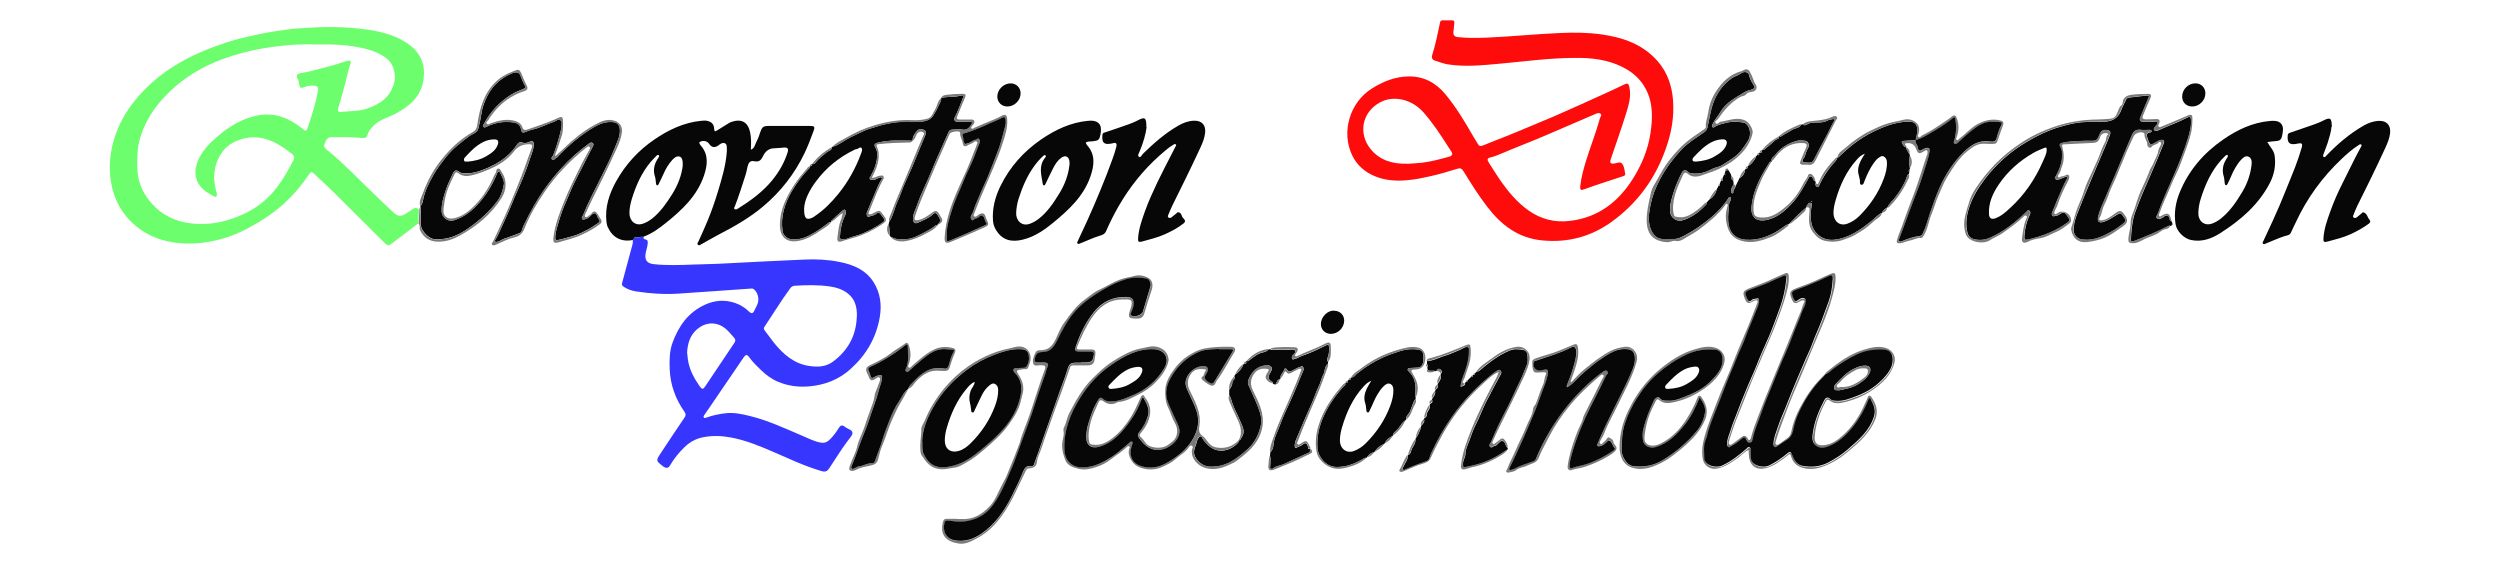 <?xml version="1.0" encoding="UTF-8"?>
<svg id="Calque_1" data-name="Calque 1" xmlns="http://www.w3.org/2000/svg" viewBox="0 0 291.81 65.82">
  <defs>
    <style>
      .cls-1 {
        fill: #3636fe;
      }

      .cls-2 {
        fill: #6cfe6c;
      }

      .cls-3 {
        fill: #7a7a7a;
      }

      .cls-4 {
        fill: #070707;
      }

      .cls-5 {
        fill: #fe0b0b;
      }
    </style>
  </defs>
  <path class="cls-5" d="M183.64,6.76c-2.89,.02-5.76,.42-8.64,.68-2,.18-4.01,.39-6.02,.07-.51-.08-.98-.29-1.48-.43-.33-.09-.43-.35-.32-.68,.39-1.24,.64-2.51,.91-3.78,.04-.19,.12-.25,.3-.25,.35,0,.7,.02,1.04,0,.31-.02,.35,.13,.32,.39-.04,.31-.07,.63-.1,.95-.04,.38,.1,.57,.52,.62,1.13,.13,2.27,.1,3.4,.06,2.86-.12,5.7-.42,8.56-.54,1.59-.07,3.18-.06,4.76,.16,2.53,.35,4.88,1.15,6.62,3.16,1.12,1.29,1.64,2.84,1.77,4.51,.16,1.97-.19,3.87-.86,5.73-1.23,3.47-3.31,6.32-6.29,8.47-2.41,1.74-5.11,2.47-8.11,2.18-2.84-.27-4.81-1.81-6.46-3.97-.96-1.26-1.81-2.59-2.64-3.95-.35-.57-.44-.57-1.1-.36-.93,.3-1.88,.57-2.83,.78-.76,.17-1.53,.34-2.32,.43-1.44,.17-2.84,.14-4.19-.42-1.15-.48-2.06-1.25-2.62-2.38-1.35-2.75-.33-6.23,2.29-7.87,1.33-.83,2.7-1.38,4.28-1.4,1.77-.02,3.17,.74,4.28,2.08,1.27,1.53,2.28,3.22,3.26,4.93,.16,.29,.36,.56,.52,.85,.15,.29,.32,.31,.62,.19,.99-.41,1.99-.78,2.98-1.18,.92-.37,1.84-.76,2.75-1.14,.88-.36,1.75-.73,2.62-1.1,1.05-.46,2.09-.92,3.13-1.39,1.1-.49,2.19-.99,3.28-1.49,.57-.26,1.15-.53,1.71-.81,.4-.19,.51-.12,.61,.32,.24,1.12-.11,2.17-.43,3.2-.54,1.74-1.16,3.46-1.74,5.18-.16,.47-.02,.6,.48,.51,.29-.05,.64-.24,.85,.05,.25,.34,.28,.79,.35,1.2,.02,.13-.11,.2-.23,.24-1.05,.34-2.09,.68-3.14,1.03-.47,.16-.94,.33-1.41,.5-.4,.15-.51,.08-.47-.34,.12-1.1,.42-2.16,.75-3.21,.47-1.51,1.06-2.98,1.48-4.5,.02-.07,.04-.15,.06-.22,.06-.18,.27-.37,.08-.54-.19-.17-.43-.05-.64,.04-1.97,.86-3.95,1.7-5.93,2.55-1.69,.72-3.4,1.37-5.09,2.09-.37,.16-.76,.31-1.15,.4-.44,.09-.44,.3-.24,.6,.45,.71,.89,1.43,1.37,2.12,.91,1.3,1.93,2.52,3.24,3.46,1.47,1.05,3.1,1.46,4.88,1.24,3.24-.39,5.59-2.16,7.3-4.86,1.03-1.62,1.77-3.37,2.07-5.26,.28-1.8,.36-3.62-.55-5.31-.5-.94-1.23-1.67-2.14-2.22-1.64-.99-3.45-1.32-5.33-1.37-.33,0-.67,0-1,0Zm-19.4,12.36c.59-.04,1.18-.06,1.76-.13,1.08-.13,2.13-.42,3.18-.71,.34-.09,.42-.32,.21-.62-.12-.17-.24-.35-.35-.53-.89-1.4-1.8-2.78-2.9-4.03-1.28-1.45-3.4-2.04-5.04-1.16-2.15,1.15-2.56,3.66-1.14,5.43,1.09,1.36,2.6,1.78,4.28,1.74Z"/>
  <path class="cls-1" d="M75.11,27.65c.01,.12,0,.26,.16,.28,.39,.05,.35,.29,.32,.6-.04,.38-.19,.73-.24,1.11-.11,.71,.2,1.11,.92,1.19,1.56,.17,3.12,.11,4.67,.05,1.16-.05,2.33-.05,3.49-.12,3.14-.18,6.29-.31,9.43-.46,1.4-.07,2.8,0,4.16,.28,1.59,.32,3.07,.92,3.98,2.41,.75,1.23,.93,2.56,.7,3.97-.41,2.46-1.6,4.49-3.45,6.14-1.36,1.22-2.99,1.84-4.8,2-1.24,.11-2.45-.05-3.59-.52-.76-.31-1.42-.79-2.01-1.36-.5-.48-1-.97-1.41-1.53-.25-.34-.4-.32-.64,.03-1.33,1.96-2.67,3.91-4,5.87-.2,.29-.39,.57-.59,.85-.06,.09-.13,.18-.06,.29,.08,.11,.19,.06,.29,.02,.72-.27,1.47-.42,2.24-.51,.97-.12,1.91,.09,2.82,.31,2.16,.53,4.17,1.47,6.2,2.34,.67,.29,1.34,.63,2.07,.77,.41,.08,.73-.02,1.03-.3,.46-.43,.81-.93,1.14-1.45,.19-.31,.39-.28,.64-.13,.04,.02,.07,.06,.11,.09,.28,.22,.79,.3,.81,.65,.02,.28-.3,.6-.5,.87-.79,1.05-1.48,2.17-2.2,3.26-.26,.39-.48,.47-.97,.32-.98-.3-1.94-.65-2.88-1.05-.87-.38-1.74-.76-2.61-1.14-1.62-.7-3.25-1.38-4.99-1.71-1.1-.21-2.24-.25-3.34-.02-.81,.16-1.52,.57-2.12,1.15-.65,.64-1.23,1.34-1.68,2.12-.22,.38-.45,.32-.74,.17-.03-.01-.05-.04-.07-.06-.85-.64-.86-.65-.26-1.56,.91-1.38,1.83-2.76,2.76-4.13,.17-.26,.17-.42-.01-.68-1.04-1.49-1.65-3.14-1.72-4.97-.04-1.05-.03-2.09,.33-3.09,.71-1.93,1.81-3.52,3.76-4.42,1.17-.54,2.36-.63,3.56-.21,.6,.21,1.14,.54,1.6,.99,.3,.29,.47,.25,.64-.13,.13-.3,.32-.58,.41-.9,.15-.54-.06-1.28-.51-1.59-.12-.09-.26-.06-.4-.05-2.78,.19-5.55,.4-8.33,.58-1.68,.11-3.36,0-5.02-.26-.49-.08-.99-.25-1.43-.55-.18-.13-.22-.24-.16-.45,.41-1.5,.8-3,1.21-4.49,.05-.17,.03-.33,.03-.49,.13-.13,.19-.4,.41-.35,.29,.06,.56-.06,.83-.01Zm24.91,9.24c.02-1.06-.22-2.02-1.12-2.68-.59-.44-1.28-.67-2.01-.77-1.35-.19-2.71-.18-4.07-.09-.22,.01-.41,.07-.55,.26-1.08,1.46-2.01,3.01-3.02,4.5-.12,.18-.12,.3,.02,.48,.37,.46,.69,.95,1.06,1.41,1.11,1.37,2.38,2.49,4.21,2.73,.94,.13,1.86,.08,2.65-.49,1.8-1.32,2.77-3.1,2.82-5.35Zm-19.82,4.24c.03,.27,.05,.54,.09,.81,.16,1.18,.71,2.19,1.38,3.15,.26,.38,.4,.38,.65,0,1.13-1.69,2.26-3.38,3.39-5.06,.13-.2,.18-.37,.01-.57-.33-.37-.64-.76-1.02-1.09-.86-.73-2.01-.83-2.97-.21-1.08,.7-1.46,1.75-1.53,2.98Z"/>
  <path class="cls-4" d="M199.19,23.66c.1-.12,.21-.23,.31-.35,.5-.29,.78-.74,.92-1.28,.06-.11,.12-.23,.18-.34,.16,0,.21-.06,.12-.2,.05-.12,.1-.23,.14-.35,.26-.02,.29-.16,.21-.37,.05-.12,.1-.23,.16-.35,.17,0,.2-.06,.1-.2,.03-.11,.06-.22,.09-.33,.11-.01,.21-.03,.32-.04,.12,.21,.29,.4,.34,.65-.1,.27,.03,.45,.24,.6,.01,.15,.03,.29,.04,.44-.18,.27-.35,.54-.27,.89,.02,.07,.05,.15,.14,.14,.03,0,.09-.06,.09-.08-.06-.32,.25-.51,.28-.79,.15-.31,.3-.61,.45-.92,.4-.21,.61-.56,.66-1,.02-.03,.04-.06,.06-.08,.19,0,.28-.07,.22-.27,.01-.02,.03-.04,.04-.06,.3-.08,.89-.78,.95-1.13,.05-.05,.1-.1,.14-.15,.2,.07,.27,0,.2-.21,.03-.03,.05-.05,.08-.08,.27,.09,.28-.08,.27-.27,0,0,.02-.02,.02-.02,.14,.05,.23-.03,.32-.11,.42-.36,.86-.7,1.26-1.08,.11-.11,.46-.03,.32-.36,.03-.02,.06-.05,.08-.07,.12,.12,.24,.03,.33-.03,.39-.27,.82-.46,1.21-.71,.34-.22,.83-.17,1.04-.6,.06-.01,.12-.03,.18-.04,.13,.17,.34,.11,.45,.04,.44-.3,.93-.23,1.4-.25,.36-.02,.71-.04,1.04-.23,.16-.1,.37-.11,.56-.16,.26-.06,.28,.1,.19,.25-.25,.42-.45,.87-.67,1.31-.47,.92-.99,1.81-1.45,2.74-.4,.8-.4,.82-1.24,.76-.31-.02-.4-.19-.23-.41,.29-.37,.29-.84,.54-1.23,.23-.36,.06-.84-.28-.89-.33-.04-.68-.08-.99,0-1.01,.29-1.91,.8-2.54,1.66-.16,.21-.54,.35-.4,.74-.02,.02-.03,.04-.05,.06-.16-.09-.21,.03-.26,.14-.14,.27-.33,.5-.48,.76-.79,1.37-1.44,2.78-1.58,4.38-.09,1.01,.45,1.64,1.41,1.55,.41-.04,.83-.16,1.21-.33,.89-.42,1.6-1.08,2.25-1.82,.73-.82,1.22-1.78,1.76-2.72,.07-.12,.1-.27,.27-.27,.16,0,.22,.13,.28,.26,.07,.13,.1,.29,.28,.32,.01,.05,.02,.1,.04,.15-.06,.21-.04,.41,.17,.5,.13,.06,.2-.08,.25-.2,.38-.86,.89-1.63,1.48-2.36,.22-.27,.53-.49,.63-.86,0,0,.02-.02,.02-.02,.04,0,.1,0,.12-.03,1.17-1.16,2.44-2.17,3.93-2.91,1.33-.67,2.69-1.2,4.2-1.24,.78-.02,1.08,.31,1.07,1.1,0,.37-.17,.7-.19,1.06,0,0,0,0,0,0-.45,.03-.9,.06-1.36,.09-.16,.01-.36,.04-.24,.25,.11,.19,.19,.46,.48,.5,0,0,0,0,0,0,.03,.32,.25,.56,.4,.83,0,.05,.02,.1,.03,.15-.08,.48-.09,.96,0,1.44,0,.05-.02,.1-.02,.15-.14,.08-.14,.19-.05,.3-.01,.08-.02,.16-.04,.24-.17,.06-.21,.22-.25,.35-.29,.89-.79,1.64-1.35,2.38-.3,.39-.7,.7-.9,1.16,0,0-.02,.02-.02,.02-.28,.13-.49,.33-.62,.61,0,0-.02,.02-.02,.02-.49,.21-.82,.65-1.23,.97-1.31,1.02-2.63,2-4.37,2.17-1.5,.15-2.6-1.02-2.67-2.27-.03-.56-.03-1.12,.06-1.67,.02-.12,.1-.29-.07-.36-.16-.07-.29,.04-.37,.18-.06,.1-.17,.18-.15,.32,0,0-.03,.03-.03,.03-.69,.59-1.34,1.23-1.97,1.88-.05,.04-.09,.08-.14,.11-.18,0-.3,.12-.44,.21-1.18,.87-2.45,1.52-3.96,1.58-1.45,.06-2.47-.54-2.6-2.16-.05-.7,.05-1.38,.11-2.07,.02-.22,.24-.36,.2-.59-.01-.07-.02-.15-.1-.18-.07-.02-.11,.02-.14,.07-.54,.87-1.24,1.61-2.01,2.27-.97,.83-2.02,1.56-3.15,2.15-.35,.18-.74,.4-1.17,.41-.44,0-.88,.02-1.32,.01-.64,0-1.07-.37-1.34-.89-.52-1-.35-2.07-.15-3.1,.21-1.04,.59-2.02,1.1-2.98,.67-1.27,1.52-2.41,2.49-3.45,.74-.8,1.68-1.36,2.57-1.98,.2-.14,.4-.28,.47-.57,.28-1.16,.4-2.37,.92-3.47,.45-.95,1.07-1.72,1.92-2.33,.33-.24,.72-.3,1.05-.55,.43-.32,.93-.19,1,.22,.09,.48,.37,.85,.59,1.25,.09,.16,.02,.24-.13,.32-.29,.17-.66,.17-.93,.34-1.07,.67-2.24,1.23-2.91,2.39-.28,.49-.69,.91-.92,1.44-.04,.1-.09,.2,.01,.29,.08,.06,.18,.04,.25-.02,.38-.27,.84-.34,1.26-.46,.7-.2,1.44-.16,2.16-.05,.11,.02,.19,.08,.27,.15,.49,.42,.59,1.32,.24,1.93-.23,.39-.49,.75-.76,1.1-.61,.8-1.47,1.26-2.29,1.79-.37,.24-.83,.26-1.2,.46-.79,.43-1.6,.64-2.49,.47-.12-.02-.22-.05-.31-.15-.24-.26-.5-.24-.68,.07-.17,.28-.29,.59-.43,.89-.35,.73-.59,1.5-.8,2.28-.13,.48-.2,.95-.16,1.43,.05,.68,.78,1.18,1.4,1,1.14-.32,2.02-1.01,2.81-1.86,.06-.06,.08-.12,.03-.2Zm18.47-5.72c-.48,.23-.57,.3-.95,.72-1.2,1.34-1.93,2.94-2.43,4.65-.15,.5-.27,1.03-.27,1.56,.01,.95,.71,1.57,1.62,1.24,.56-.2,1.02-.52,1.43-.93,1.24-1.24,2.21-2.68,2.82-4.32,.23-.62,.4-1.27,.37-1.95-.01-.28-.13-.51-.36-.64-.24-.14-.44,.05-.62,.16-.22,.15-.39,.37-.55,.59-.45,.63-.77,1.32-1.06,2.04-.08,.19-.14,.54-.37,.51-.29-.03-.14-.37-.2-.57-.05-.19-.07-.39-.13-.57-.19-.61,0-1.17,.25-1.7,.12-.24,.28-.47,.46-.78Zm-19.64,.92c.7-.07,1.43-.2,2.08-.58,.57-.34,1.15-.68,1.4-1.35,.16-.42,0-.69-.45-.67-.44,.02-.86,.13-1.26,.33-.82,.42-1.45,1.07-2.07,1.73-.11,.12-.21,.24-.15,.4,.07,.17,.25,.14,.44,.13Zm13.44,4.58s-.03,.07-.03,.11c0,.01,.04,.02,.06,.03,.02-.03,.03-.07,.04-.1,0,0-.04-.02-.07-.04Z"/>
  <path class="cls-4" d="M253.46,25.81c.03,.07,.06,.14,.1,.21-.06,.08-.06,.16-.03,.25-.06,.04-.12,.08-.18,.12-.06-.06-.14-.06-.21-.02-1.29,.68-2.64,1.22-3.99,1.76-.19,.08-.44,.14-.42-.18,.07-1.08,.14-2.18,.51-3.2,.49-1.34,1.04-2.66,1.62-3.96,.6-1.34,1.17-2.7,1.71-4.06,.12-.29-.01-.44-.31-.39-.19,.03-.36,.12-.54,.23-.69,.43-.79,.39-1.02-.36,0-.03-.02-.06-.03-.09-.14-.33-.14-.59,.3-.66,.09-.01,.19-.06,.17-.17-.01-.11-.12-.13-.21-.13-.35,0-.7,.05-1.04,0-.55-.08-.85,.16-1.04,.64-.13,.32-.28,.63-.41,.95-.46,1.11-.92,2.22-1.39,3.33-.59,1.38-1.19,2.76-1.78,4.14-.16,.37-.29,.76-.37,1.16-.1,.49,.14,.67,.61,.53,.5-.15,.93-.43,1.36-.7,.66-.42,.66-.42,1.1,.22,.16,.23,.18,.41-.07,.62-.49,.4-1.01,.76-1.57,1.07-.94,.52-1.92,.95-3.04,.86-.3-.02-.58-.05-.84-.27-.49-.41-.43-.94-.35-1.46,.1-.72,.4-1.38,.67-2.06,.27-.68,.54-1.36,.83-2.04,.36-.87,.73-1.74,1.1-2.61,.27-.65,.55-1.3,.83-1.95,.25-.59,.52-1.18,.74-1.79,.16-.44,0-.61-.46-.63-.61-.03-.69,.49-.86,.85-.15,.32-.32,.43-.65,.42-.48,0-.97-.01-1.45,.02-.69,.04-1.39,.05-2.07,.21-.34,.08-.45,.23-.24,.53,.12,.17,.14,.36,.16,.56,.1,1-.23,1.9-.69,2.76-.06,.12-.21,.2-.1,.35,.11,.15,.27,.12,.42,.08,.24-.08,.47-.19,.71-.28,.08-.03,.19-.06,.25,.03,.06,.09,0,.17-.05,.25-.2,.35-.37,.72-.53,1.09-.39,.86-.75,1.74-1.1,2.62-.07,.17-.18,.34-.04,.51,.14,.18,.31,0,.46,0,.09,0,.19-.03,.26-.08,.63-.44,.72-.34,1.16,.32,.17,.25,.14,.39-.09,.56-1.38,1.02-2.95,1.6-4.6,1.99-.43,.1-.49,0-.46-.43,.06-.88,.27-1.72,.65-2.52,.06-.13,.08-.31-.07-.42-.16-.12-.24,.05-.33,.14-1.28,1.22-2.65,2.33-4.29,3.04-.63,.27-1.3,.32-1.95,.12-.32-.1-.56-.37-.65-.71-.24-.92-.14-1.84,.12-2.73,.37-1.27,1.04-2.39,1.83-3.45,1.39-1.85,3.08-3.34,5.07-4.5,1.17-.69,2.38-1.28,3.68-1.66,.84-.25,1.68-.48,2.56-.56,.89-.08,1.78-.05,2.68-.07,.98-.03,1.67-.43,2.01-1.38,.14-.39,.37-.76,.53-1.14,.08-.2,.2-.28,.4-.3,.69-.07,1.38-.16,2.07-.24,.23-.03,.29,.04,.18,.28-.34,.75-.64,1.52-.95,2.29-.13,.32-.03,.48,.33,.49,.39,.01,.79-.01,1.18,0,.17,0,.4-.12,.49,.09,.08,.17-.14,.28-.21,.42-.08,.15-.31,.28-.18,.47,.14,.2,.38,.07,.54,0,1.09-.51,2.23-.88,3.29-1.45,.32-.18,.46-.08,.48,.3,.04,.75-.17,1.48-.38,2.18-.43,1.41-.99,2.78-1.57,4.13-.66,1.53-1.38,3.03-1.93,4.61-.06,.17-.29,.36-.09,.53,.22,.19,.45,0,.67-.1,.05-.02,.09-.08,.14-.12,.28-.17,.51-.2,.63,.19,.04,.15,.04,.35,.26,.37Zm-14.57-8.29c.04-.24-.03-.36-.26-.26-.43,.18-.87,.35-1.27,.58-1.65,.94-3.04,2.17-4.1,3.76-.68,1.02-1.16,2.12-1.1,3.38,.02,.49,.29,.67,.75,.5,.68-.25,1.21-.73,1.73-1.21,1.67-1.53,2.92-3.37,3.82-5.44,.18-.42,.42-.84,.44-1.3Z"/>
  <path class="cls-4" d="M49.07,24.21s0-.1,.01-.15c.17-.18,.25-.41,.29-.64,.19-1.07,.67-2.01,1.19-2.94,.4-.72,.9-1.38,1.41-2.03,.79-1.03,1.79-1.81,2.82-2.57,.36-.27,.91-.36,1.04-.87,.14-.57,.28-1.14,.36-1.72,.1-.74,.37-1.45,.71-2.12,.6-1.17,1.53-2.02,2.73-2.56,.56-.25,.96-.23,1.1,.16,.16,.45,.36,.88,.58,1.3,.08,.15,0,.21-.13,.27-.49,.21-1,.39-1.45,.67-1.41,.86-2.5,2.04-3.28,3.51-.05,.1-.11,.19-.02,.28,.1,.11,.21,.07,.33,0,1.01-.49,2.07-.68,3.2-.51,.49,.07,.79,.34,.87,.82,.06,.36,.21,.43,.53,.28,.4-.2,.86-.27,1.28-.4,.7-.22,1.35-.56,2.05-.79,.25-.08,.46-.38,.73-.17,.24,.18,.12,.51,.13,.77,0,.07-.01,.15-.03,.22-.24,1.05-.55,2.08-.93,3.08-.06,.17-.35,.34-.13,.51,.24,.18,.35-.21,.56-.24,.01,0,.02-.02,.03-.03,1.3-1.38,2.73-2.6,4.38-3.56,.64-.37,1.31-.59,2.05-.54,.59,.04,.85,.33,.88,.92,.04,.79-.34,1.43-.61,2.13-.41,1.08-.95,2.1-1.45,3.13-.75,1.53-1.57,3.02-2.19,4.6-.07,.18-.31,.39-.11,.57,.18,.15,.38-.11,.59-.13,.05,0,.1-.06,.15-.1,.24-.15,.42-.51,.67-.47,.3,.05,.31,.48,.5,.71,.16,.2,.12,.3-.08,.43-.39,.24-.76,.53-1.17,.74-.57,.3-1.13,.6-1.75,.77-.58,.15-1.14,.35-1.73,.46-.35,.07-.36-.02-.36-.27,0-.7,.26-1.36,.45-2.02,.21-.74,.49-1.47,.81-2.18,.27-.59,.49-1.21,.77-1.81,.36-.77,.76-1.52,1.15-2.28,.39-.76,.76-1.52,1.16-2.28,.08-.16,.19-.3,.05-.44-.14-.14-.31-.08-.45,.03-.26,.2-.53,.39-.79,.6-1.24,.98-2.34,2.09-3.33,3.31-.86,1.06-1.65,2.18-2.32,3.38-.44,.78-.86,1.57-1.24,2.38-.13,.27-.14,.69-.44,.79-.59,.2-1.16,.46-1.76,.64-.31,.09-.53,.34-.86,.38-.23,.03-.33-.05-.21-.23,.3-.45,.49-.95,.71-1.43,.29-.62,.58-1.25,.85-1.88,.26-.59,.49-1.18,.74-1.77,.27-.63,.56-1.25,.82-1.88,.31-.76,.61-1.52,.86-2.3,.18-.58,.47-1.14,.51-1.77,.03-.48-.11-.59-.54-.4-.23,.1-.5,.17-.71,.09-.47-.2-.64,.14-.83,.41-.42,.62-.96,1.11-1.55,1.55-.61,.45-1.3,.78-2,1.08-.87,.37-1.75,.62-2.71,.5-.1-.01-.21-.04-.29-.1-.42-.32-.63-.27-.84,.22-.26,.59-.56,1.15-.76,1.77-.28,.86-.56,1.7-.51,2.62,.04,.7,.77,1.21,1.42,1,1.01-.32,1.86-.89,2.59-1.65,1.09-1.12,1.89-2.42,2.47-3.86,.1-.24,.25-.26,.34-.06,.21,.46,.54,.92,.43,1.44-.13,.65-.31,1.3-.73,1.86-.95,1.28-2.14,2.31-3.43,3.22-1.17,.83-2.4,1.34-3.88,1.26-.75-.04-1.6-.99-1.65-1.66-.06-.69,.04-1.38-.03-2.07Zm5.49-5.34c.75-.07,1.49-.22,2.16-.61,.57-.34,1.14-.68,1.38-1.37,.14-.4,.03-.62-.39-.62-.47,0-.93,.11-1.35,.33-.82,.42-1.45,1.07-2.06,1.74-.11,.12-.19,.24-.13,.4,.07,.2,.26,.09,.4,.12Z"/>
  <path class="cls-4" d="M75.11,27.65c-.28-.04-.55,.07-.83,.01-.23-.05-.28,.22-.41,.35-1.33,.27-2.36-.27-2.92-1.48-.11-.23-.14-.46-.17-.7-.17-1.67,.33-3.2,1.12-4.63,1.1-1.99,2.6-3.63,4.47-4.91,1.66-1.13,3.44-1.99,5.48-2.19,.23-.02,.45-.04,.68,0,.54,.13,.8,.38,.83,.93,.02,.36,.12,.33,.36,.18,.44-.28,.89-.56,1.34-.83,.12-.07,.24-.13,.37-.17,1.15-.37,1.88,.06,2.13,1.24,.14,.68,.12,1.35,.08,2.02,.46-.15,.48-.63,.68-.98,.19-.34,.31-.72,.43-1.09,.21-.59,.35-.7,.98-.7,1.62,0,3.24,0,4.86,0,.48,0,.55,.12,.38,.57-.33,.89-.66,1.77-1.07,2.63-1.17,2.42-2.78,4.48-4.83,6.2-1.57,1.32-3.33,2.32-5.14,3.26-.69,.36-1.36,.76-2.05,1.14-.13,.07-.27,.21-.41,.07-.15-.14,0-.26,.06-.4,.37-.82,.75-1.64,1.09-2.47,.44-1.07,.82-2.17,1.16-3.28,.47-1.56,.95-3.12,1.06-4.76,0-.11,0-.21,0-.32-.02-.22,.03-.49-.22-.61-.25-.12-.47,.02-.67,.17-.05,.04-.1,.07-.15,.11q-.61,.39-1.02-.21c-.23-.34-.68-.44-1.06-.25-.08,.04-.12,.09-.08,.17,.05,.1,.09,.2,.16,.27,.95,1.08,.77,2.32,.37,3.51-.8,2.36-2.54,3.99-4.42,5.5-.81,.65-1.65,1.27-2.64,1.63Zm4.58-8.3c.03-.64-.09-1-.36-1.07-.37-.1-.62,.14-.85,.38-.42,.46-.74,.98-.99,1.55-.19,.43-.4,.84-.6,1.26-.04,.08-.08,.18-.19,.16-.1-.02-.12-.13-.13-.22-.04-.27-.04-.55-.12-.8-.2-.6-.14-1.16,.12-1.72,.08-.18,.2-.33,.3-.51,.05-.09,.13-.2,0-.28-.08-.05-.18,.02-.24,.08-.24,.25-.49,.49-.71,.76-1.05,1.26-1.69,2.73-2.17,4.28-.16,.53-.28,1.09-.28,1.65,0,.93,.7,1.54,1.58,1.24,.4-.14,.74-.34,1.06-.59,1-.79,1.7-1.83,2.37-2.89,.66-1.06,1.09-2.21,1.21-3.29Zm8.44-.51c-.58-.17-.77,.17-.88,.64-.07,.31-.12,.62-.22,.92-.4,1.23-.78,2.47-1.25,3.67-.04,.1-.16,.23-.04,.33,.12,.1,.26,.03,.38-.04,1.5-.94,2.93-1.97,4.05-3.36,.79-.98,1.41-2.06,1.78-3.27,.1-.35-.02-.53-.39-.51-.41,.03-.81,.08-1.22,.09-.66,.02-1.05,.42-1.3,.96-.19,.4-.44,.65-.9,.56Z"/>
  <path class="cls-4" d="M97.11,17.17s.04-.03,.06-.04c.75-.19,1.33-.72,2-1.06,.56-.29,1.14-.52,1.69-.8,.4-.2,.87-.3,1.31-.45,.72-.24,1.44-.4,2.18-.51,.97-.15,1.96-.03,2.94-.09,.72-.04,1.4-.19,1.77-.95,.1-.2,.27-.42,.34-.62,.15-.41,.48-.76,.46-1.24,0,0,.03-.03,.03-.03,.03,0,.06,.03,.09,.02,.7-.13,1.42-.03,2.11-.23,.23-.07,.46-.1,.29,.32-.29,.72-.54,1.45-.9,2.14-.19,.36-.06,.59,.34,.6,.47,0,.94,0,1.41,0,.22,0,.33,.06,.17,.29-.26,.37-.5,.73-1.08,.61-.35-.07-.72,0-1.09,0-.24,0-.42,.08-.51,.29-.42,.94-.84,1.88-1.25,2.82-.29,.65-.57,1.31-.84,1.97-.23,.56-.48,1.12-.74,1.68-.32,.69-.62,1.39-.86,2.11-.18,.53-.51,1.03-.45,1.63,.03,.38,.23,.52,.58,.36,.62-.29,1.27-.53,1.78-1.01,.21-.2,.35-.12,.5,.11,.25,.39,.52,.75-.01,1.12,0,0,.01,.05,.02,.08,0,0-.03,.02-.03,.02-.07-.05-.16-.04-.21,0-.38,.32-.8,.56-1.24,.79-.71,.37-1.41,.78-2.24,.82-.63,.03-1.27,.07-1.83-.34,0,0-.02-.02-.02-.02-.04-.5-.09-.99-.13-1.49,.01-.05,.02-.11,.03-.16,.5-.75,.63-1.65,1.01-2.46,.29-.6,.48-1.25,.74-1.86,.37-.86,.79-1.7,1.14-2.57,.41-1.02,.83-2.04,1.26-3.05,.09-.22,.29-.56,.02-.74-.27-.18-.69-.22-.92,.06-.25,.31-.54,.65-.5,1.11,0,0-.03,.03-.03,.03-1.36-.02-2.72-.11-4.05,.23-.37,.09-.46,.26-.26,.58,.15,.25,.2,.51,.2,.78,0,.92-.32,1.76-.76,2.55-.06,.11-.17,.19-.1,.32,.07,.13,.21,.09,.32,.11,.3,.05,.5-.17,.76-.26,.1-.03,.21-.09,.3,0,.1,.11-.01,.18-.06,.27-.14,.25-.28,.5-.39,.76-.42,.99-.83,1.98-1.25,2.97-.07,.17-.07,.33,.02,.48,.13,.2,.27,.03,.4,0,.24-.05,.46-.11,.66-.28,.13-.11,.32-.15,.45,0,.17,.19,.32,.4,.46,.62,.09,.14,.01,.26-.1,.35-.74,.57-1.57,.97-2.41,1.35-.56,.25-1.18,.33-1.74,.58-.19,.08-.41,.08-.62,.1-.21,.02-.3-.08-.29-.3,.04-.89,.22-1.75,.63-2.55,.06-.13,.08-.26,.05-.4-.03-.19-.15-.29-.32-.15-.48,.41-.94,.84-1.4,1.27-.02,.02,0,.08,.01,.12-.01,.01-.02,.02-.04,.03-.09-.06-.18-.01-.25,.04-.49,.39-1,.76-1.53,1.08-.88,.54-1.78,.99-2.87,.84-.49-.07-.91-.48-.98-.96-.24-1.67,.25-3.17,1.05-4.58,.55-.96,1.22-1.86,1.99-2.66,.08-.08,.2-.15,.14-.3,0,0,.02-.02,.02-.02,.19,.02,.29-.05,.25-.25,0,0,.02-.02,.02-.02,.18,.09,.29-.03,.38-.15,.37-.48,.86-.82,1.31-1.21,.21-.18,.61-.2,.61-.59Zm-3.25,7.15c-.02,1.23,.28,1.43,1.04,1.05,.07-.03,.12-.08,.19-.13,1.07-.71,1.95-1.61,2.76-2.6,1.15-1.42,2.02-2.99,2.65-4.7,.08-.21,.2-.48,.07-.65-.17-.21-.37,.09-.57,.11-.09,0-.18,.04-.26,.08-1.8,.87-3.31,2.09-4.5,3.7-.77,1.03-1.33,2.15-1.38,3.13Z"/>
  <path class="cls-4" d="M272.14,14.8c-.03,.53-.24,1.21-.45,1.89-.14,.43-.32,.84-.47,1.27-.04,.12-.12,.29,.03,.37,.12,.06,.21-.07,.29-.16,1.29-1.35,2.7-2.55,4.32-3.49,.54-.31,1.12-.53,1.75-.57,.96-.06,1.48,.5,1.37,1.45-.07,.59-.3,1.14-.54,1.67-.58,1.27-1.19,2.53-1.8,3.79-.48,.99-.98,1.97-1.46,2.95-.17,.35-.32,.72-.46,1.08-.05,.12-.14,.27,.03,.36,.13,.07,.27,.02,.38-.07,.17-.14,.35-.29,.52-.43,.06-.05,.13-.14,.18-.13,.48,.09,.49,.6,.76,.89,.14,.14,.08,.31-.08,.43-.68,.5-1.42,.91-2.19,1.26-.84,.38-1.74,.59-2.62,.83-.43,.12-.53,.05-.5-.38,.07-1.08,.43-2.1,.79-3.1,.41-1.15,.9-2.27,1.45-3.35,.49-.96,.96-1.94,1.45-2.91,.23-.46,.48-.9,.72-1.35,.04-.07,.07-.15,.01-.21-.12-.12-.22-.01-.32,.05-.72,.46-1.35,1.02-1.97,1.6-2.25,2.13-4.05,4.59-5.35,7.4-.18,.4-.39,.78-.56,1.18-.14,.35-.48,.36-.75,.44-.75,.24-1.46,.58-2.18,.86-.11,.04-.22,.14-.33,.04-.12-.1-.02-.23,.03-.33,.36-.79,.74-1.58,1.1-2.37,.53-1.15,1.03-2.31,1.49-3.48,.37-.94,.77-1.86,1.13-2.81,.28-.73,.53-1.48,.75-2.23,.14-.48,.01-.58-.45-.48-.03,0-.06,.01-.09,.02-.88,.17-1.16-.08-1.09-.98,.01-.19,.13-.26,.28-.31,.88-.3,1.77-.6,2.65-.91,.42-.15,.85-.31,1.25-.52,.79-.4,.96-.3,.97,.78Z"/>
  <path class="cls-4" d="M133.84,14.82c-.1,.86-.4,1.83-.79,2.79-.09,.23-.32,.54-.11,.69,.2,.14,.34-.22,.49-.37,1.26-1.23,2.57-2.38,4.1-3.26,.57-.33,1.17-.56,1.84-.58,.9-.03,1.39,.5,1.3,1.39-.06,.61-.29,1.17-.54,1.72-.58,1.27-1.2,2.53-1.81,3.79-.48,.99-.98,1.97-1.46,2.96-.18,.37-.33,.74-.49,1.12-.05,.11-.1,.24,.03,.33,.11,.07,.24,.04,.34-.03,.19-.14,.37-.3,.56-.45,.06-.05,.11-.13,.17-.14,.31-.02,.43,.24,.49,.45,.08,.28,.63,.5,.2,.84-.66,.53-1.41,.92-2.18,1.27-.86,.39-1.77,.6-2.67,.85-.39,.11-.5,.03-.47-.37,.07-1.1,.44-2.13,.8-3.15,.41-1.15,.92-2.26,1.44-3.36,.57-1.19,1.19-2.37,1.79-3.54,.11-.21,.21-.43,.33-.64,.05-.09,.15-.18,.03-.28-.1-.09-.2,0-.29,.05-.6,.36-1.11,.83-1.63,1.29-1.9,1.7-3.46,3.66-4.73,5.86-.54,.94-1.03,1.91-1.46,2.9-.17,.41-.48,.48-.79,.58-.77,.23-1.48,.59-2.23,.87-.11,.04-.23,.14-.33,.02-.08-.09,0-.21,.04-.3,.37-.81,.75-1.61,1.12-2.41,.52-1.15,1.02-2.31,1.5-3.48,.5-1.21,.98-2.43,1.42-3.66,.17-.48,.34-.97,.46-1.46,.08-.31-.02-.52-.41-.39-.04,.02-.09,.02-.13,.03-.91,.18-1.18-.07-1.09-1.01,.02-.17,.11-.23,.25-.27,.93-.31,1.86-.62,2.78-.95,.37-.13,.73-.28,1.08-.46,.85-.45,1.02-.35,1.02,.76Z"/>
  <path class="cls-4" d="M170.97,44.74l.18-.2c.14,.02,.19-.04,.18-.17,.12-.12,.25-.25,.37-.37,.15,.04,.22,0,.19-.17,.03-.03,.06-.06,.09-.09,.13,.02,.23,0,.19-.17,.08-.08,.16-.16,.24-.23,.11,.06,.19,0,.28-.07,1.08-.92,2.2-1.8,3.53-2.35,.52-.22,1.1-.16,1.65-.05,.17,.03,.36,.23,.39,.42,.08,.48,.13,.98-.07,1.43-.28,.61-.48,1.25-.79,1.85-.51,1-.92,2.04-1.44,3.03-.68,1.29-1.32,2.61-1.88,3.96-.08,.2-.34,.41-.14,.61,.2,.19,.38-.16,.61-.14,.04,0,.08-.04,.12-.06,.24-.17,.42-.53,.7-.49,.34,.04,.31,.51,.54,.74,.14,.13,.12,.22-.06,.35-1.02,.71-2.1,1.28-3.3,1.63-.43,.13-.87,.21-1.3,.31-.47,.1-.47,.12-.48-.37,0-.42,.29-.77,.29-1.18,0-.56,.28-1.04,.46-1.54,.23-.67,.47-1.34,.8-1.98,.4-.78,.7-1.62,1.09-2.41,.57-1.13,1.19-2.24,1.78-3.36,.07-.13,.08-.27-.02-.38-.11-.12-.26-.08-.38-.01-.19,.12-.38,.25-.55,.39-1.8,1.43-3.38,3.06-4.71,4.95-.99,1.4-1.82,2.89-2.53,4.45-.12,.26-.12,.66-.44,.77-.82,.29-1.63,.59-2.42,.94-.09,.04-.25,.18-.37,.04-.11-.14,.01-.27,.08-.41,.17-.4,.5-.73,.47-1.2,0-.03,.02-.06,.03-.08,.37-.13,.34-.53,.48-.8,.17-.31,.43-.62,.39-1.03,.01-.05,.03-.1,.04-.15,.22-.22,.6-1.06,.58-1.28l.05-.17c.19-.22,.46-.41,.33-.76,.01-.05,.02-.1,.04-.14,.22-.07,.3-.25,.3-.45,0-.38,.46-.61,.32-1.03,0-.05,.02-.1,.03-.15,.17-.12,.4-.21,.24-.49,.01-.05,.02-.1,.03-.15,.17-.26,.41-.5,.33-.85,0-.05,.02-.1,.03-.15,.13-.17,.42-.28,.25-.58,.01-.05,.02-.1,.03-.15,.19-.31,.47-.59,.33-1.01,0-.06,.02-.11,.03-.17,.23-.18,.08-.4-.04-.49-.18-.14-.36-.01-.46,.18-.05,0-.1,.02-.15,.02-.28-.13-.63,.09-.89-.17-.01-.11-.03-.22-.04-.33,.09-.11,.09-.22-.03-.31,0-.12,0-.24-.01-.36,.62-.03,1.17-.3,1.73-.51,.37-.13,.75-.22,1.12-.39,.45-.21,.93-.35,1.36-.6,.18-.1,.39-.22,.6-.12,.21,.09,.14,.32,.13,.49-.02,1.07-.33,2.08-.73,3.05-.14,.34-.18,.68-.27,1.08,.24-.12,.49-.1,.53-.39Z"/>
  <path class="cls-4" d="M148.24,53.2c.01-.12,.02-.25,.03-.37,.21-.24,.35-.54,.37-.83,.05-.86,.47-1.59,.76-2.36,.36-1,.82-1.98,1.27-2.94,.52-1.11,.94-2.27,1.44-3.39,.07-.16,.09-.37-.04-.52-.13-.15-.24,.04-.36,.06-.24,.05-.43,.17-.64,.29-.27,.14-.62,.4-.89-.05-.07-.11-.24-.1-.26,0-.09,.38-.53,.62-.44,1.07-.02,.03-.04,.05-.06,.08-.35,.07-.39,.4-.54,.64-.14,0-.25-.06-.35-.16,.01-.04,.04-.11,.04-.11-.59-.29-.61-.64-.25-1.18,.31-.49,.07-.82-.51-.78-.78,.06-1.41,.47-1.79,1.12-.19,.34-.47,.74-.28,1.19,.33,.78,.71,1.54,1.02,2.33,.3,.77,.61,1.55,.41,2.4-.24,1.04-.69,1.97-1.5,2.71-1.29,1.18-2.63,2.19-4.54,2.07-.86-.05-1.85-.97-1.75-1.82,.05-.41,.26-.73,.33-1.11,.05-.25,.2-.53,.41-.6,.15-.05,.25,.29,.38,.45,.56,.74,1.25,1.28,2.22,1.21,.71-.06,1.33-.41,1.82-.95,.05-.06,.08-.13,0-.19,.03-.03,.05-.06,.08-.09,.04,.01,.11,.04,.11,.04,.16-.34,.44-.62,.43-1.05-.01-.47-.26-.85-.42-1.26-.28-.7-.67-1.35-.91-2.08-.1-.29-.15-.62-.35-.89,0-.21,0-.42,0-.63,.18-.25,.38-.54,.36-.83-.01-.31,.46-.42,.23-.75,.03-.06,.06-.12,.09-.18,.47-.31,.8-.73,1-1.25,0,0,.01-.01,.01-.01,.18,0,.37,0,.28-.28,.02-.02,.04-.04,.06-.06,.18,.09,.26-.05,.38-.14,.49-.35,.94-.75,1.56-.87,.24-.05,.47-.15,.63-.35,.06,0,.13-.02,.19-.02,.11,.16,.28,.08,.42,.08,.6,0,1.21-.02,1.81,0,.23,0,.55-.12,.67,.11,.11,.2-.15,.39-.3,.56-.03,.03-.05,.07-.07,.12-.03,.11-.01,.21,.06,.3,.09,.11,.15-.02,.23-.03,.32-.03,.57-.25,.86-.35,.97-.32,1.89-.76,2.8-1.22,.27-.14,.39-.07,.39,.24,0,.35,0,.69-.12,1.03-.08,.21-.19,.45,.01,.66-.02,.09-.03,.18-.05,.27-.1,0-.1,.09-.15,.14-.25,.29-.17,.71-.35,1.01-.25,.42-.29,.9-.51,1.33-.32,.63-.53,1.32-.81,1.98-.25,.59-.53,1.16-.78,1.75-.29,.7-.6,1.39-.89,2.09-.15,.37-.36,.76-.37,1.18,0,.16,.04,.36,.25,.23,.22-.13,.48-.16,.68-.34,.31-.27,.49-.19,.61,.2,.04,.14-.03,.4,.28,.31,.01,.02,.03,.04,.04,.07-.05,.18-.08,.33-.32,.42-.29,.11-.56,.26-.85,.38-.68,.3-1.34,.62-2.02,.93-.39,.18-.85,.17-1.19,.48-.08,.07-.2,.08-.3,.01-.11-.08-.03-.19-.04-.29-.01-.39,.15-.79-.05-1.17Z"/>
  <path class="cls-4" d="M264.65,16.58c.32,.58,.78,.98,.86,1.61,.15,1.12-.05,2.17-.56,3.16-1.32,2.56-3.44,4.37-5.82,5.88-1.01,.64-2.14,1.05-3.4,.78-.82-.18-1.67-1.02-1.79-1.85-.2-1.29,0-2.52,.49-3.72,1.06-2.58,2.81-4.6,5.08-6.16,1.63-1.13,3.41-1.98,5.44-2.16,.22-.02,.46-.03,.68,0,.58,.09,.87,.46,.85,1.04-.01,.27-.07,.54-.13,.8-.07,.31-.27,.48-.61,.5-.34,.02-.69,.07-1.09,.12Zm-1.83,2.59c.03-.37-.02-.75-.39-.89-.35-.14-.62,.14-.85,.38-.26,.27-.46,.59-.66,.91-.36,.59-.57,1.26-.9,1.87-.05,.09-.09,.22-.22,.17-.09-.03-.11-.14-.12-.23-.04-.25-.04-.52-.11-.76-.18-.59-.15-1.16,.11-1.72,.09-.19,.21-.36,.32-.55,.04-.08,.09-.18,0-.24-.09-.06-.17,0-.24,.07-.16,.16-.33,.32-.48,.48-1.2,1.34-1.91,2.95-2.43,4.64-.15,.49-.23,1.01-.25,1.52-.04,.94,.67,1.62,1.62,1.27,.38-.14,.71-.34,1.01-.58,1.08-.86,1.83-1.99,2.53-3.16,.58-.98,.94-2.05,1.06-3.19Z"/>
  <path class="cls-4" d="M126.75,16.61c0,.15,.08,.27,.17,.37,.97,1.11,.79,2.36,.37,3.59-.8,2.34-2.55,3.94-4.4,5.46-.93,.76-1.91,1.44-3.05,1.81-1.23,.4-2.48,.46-3.36-.67-.31-.4-.53-.84-.57-1.35-.12-1.47,.24-2.83,.89-4.15,1.1-2.22,2.7-4,4.72-5.39,1.65-1.13,3.44-1.99,5.49-2.18,.26-.02,.51-.03,.77,.04,.43,.11,.68,.39,.72,.83,.02,.24,0,.48-.05,.72-.13,.65-.23,.72-.89,.8-.27,.03-.54,0-.8,.12Zm-1.91,2.63c0-.17,0-.24,0-.32-.04-.64-.47-.87-.97-.5-.4,.29-.67,.7-.9,1.13-.33,.63-.62,1.27-.93,1.91-.04,.08-.08,.18-.18,.18-.11,0-.13-.11-.15-.2-.16-1.03-.51-2.08,.28-3.03,.06-.07,.15-.19,.04-.28-.1-.07-.2,.01-.28,.09-.37,.34-.7,.71-.99,1.11-.87,1.18-1.43,2.51-1.87,3.89-.16,.51-.25,1.06-.28,1.6-.05,.9,.64,1.65,1.6,1.3,.38-.14,.71-.33,1.02-.57,1.01-.78,1.71-1.82,2.37-2.89,.67-1.07,1.11-2.23,1.23-3.42Z"/>
  <path class="cls-4" d="M165.25,46.39c0,.05-.01,.11-.02,.16-.36,.44-.42,1.02-.67,1.52-.15,.29-.49,.51-.43,.9-.02,.02-.03,.04-.05,.06-.39,.24-.6,.63-.86,.98-.22,.29-.61,.45-.65,.86h0c-.42,.2-.77,.48-.97,.92,0,0-.02,.02-.02,.02-.5,.19-.88,.52-1.17,.97,0,0-.02,.02-.02,.02-.38,.05-.65,.27-.84,.59-.02,.02-.04,.03-.06,.05-.21-.04-.36,.1-.52,.2-.93,.52-1.88,.89-2.99,.87-1.27-.02-2.11-1.25-2.19-2.09-.13-1.36,.17-2.64,.72-3.86,.58-1.27,1.37-2.43,2.33-3.46,.1-.1,.27-.17,.18-.37,0,0,.03-.03,.03-.03,.2,.04,.29-.04,.25-.25,.04-.04,.07-.07,.11-.11,.21,.04,.29-.04,.26-.25,0,0,.02-.02,.02-.02,.37-.02,.54-.34,.79-.53,.91-.72,1.87-1.33,2.93-1.81,.66-.3,1.34-.53,2.02-.75,.7-.23,1.42-.28,2.14-.17,.38,.06,.59,.33,.57,.71-.03,.48,.11,1.02-.41,1.35-.07,.04-.18,.04-.27,.04-.27,.02-.54,.03-.81,.04-.12,0-.25,0-.32,.12-.08,.15,.05,.22,.13,.3,.69,.67,.82,1.5,.75,2.41-.02,.2-.11,.42,.04,.61Zm-5.22-1.93c-.19,.1-.34,.16-.46,.26-.16,.13-.31,.29-.45,.44-1.22,1.35-1.95,2.96-2.46,4.68-.15,.5-.26,1.03-.26,1.56,0,.97,.76,1.56,1.62,1.25,.54-.2,1-.51,1.39-.9,1.27-1.26,2.25-2.72,2.87-4.4,.21-.57,.37-1.18,.36-1.81,0-.31-.08-.6-.37-.73-.3-.13-.55,.07-.76,.27-.31,.29-.54,.65-.76,1.01-.35,.58-.56,1.23-.88,1.83-.05,.1-.08,.26-.24,.22-.14-.04-.13-.19-.15-.3-.04-.25-.04-.52-.12-.76-.21-.6-.08-1.17,.17-1.71,.14-.3,.32-.57,.52-.9Z"/>
  <path class="cls-3" d="M213.05,43.71c.02-.24,.23-.33,.38-.46,1.27-1.06,2.63-1.99,4.22-2.46,.81-.24,1.66-.45,2.54-.15,.72,.25,1.14,.97,.94,1.7-.4,1.45-1.42,2.41-2.59,3.2-1.1,.74-2.33,1.24-3.65,1.49-.48,.09-.92,.02-1.29-.26-.26-.2-.4-.1-.5,.1-.68,1.29-1.19,2.64-1.28,4.1-.05,.81,.35,1.09,1.17,.98,.86-.11,1.51-.59,2.11-1.13,1.16-1.04,2-2.32,2.6-3.75,.1-.23,.24-.45,.31-.7,.06-.22,.27-.26,.41-.05,.54,.78,.88,1.63,.46,2.66-.64,1.56-1.84,2.63-3.08,3.66-.66,.55-1.35,1.06-2.13,1.44-1.09,.53-2.22,.91-3.44,.47-.6-.22-1-.67-1.17-1.29-.08-.3-.14-.31-.37-.12-.79,.62-1.58,1.24-2.59,1.51-.98,.26-1.76-.19-1.93-1.2-.05-.29-.05-.59-.07-.93-.5,.22-.82,.63-1.23,.92-.72,.51-1.44,1.02-2.33,1.24-.82,.2-1.63-.26-1.78-1.08-.17-.89-.04-1.76,.2-2.63,.38-1.4,.95-2.72,1.46-4.07,.45-1.18,.97-2.33,1.45-3.5,.37-.92,.72-1.84,1.1-2.76,.37-.9,.77-1.79,1.14-2.69,.36-.87,.69-1.76,1.03-2.64,.07-.19-.02-.3-.23-.25-.1,.02-.2,.07-.29,.12-.53,.31-.73,.25-.95-.31-.32-.79-.2-.94,.6-1.25,.94-.36,1.89-.69,2.79-1.14,.42-.21,.86-.37,1.28-.56,.33-.14,.43,0,.45,.32,.05,.88-.19,1.71-.43,2.53-.32,1.09-.73,2.16-1.14,3.23-.35,.91-.76,1.8-1.14,2.69-.36,.84-.73,1.68-1.08,2.52-.38,.9-.75,1.8-1.11,2.71-.39,.97-.76,1.96-1.17,2.93-.32,.77-.54,1.56-.82,2.34-.04,.11-.07,.23-.1,.35-.03,.12-.05,.26,.06,.34,.11,.08,.24,.01,.34-.06,.34-.25,.69-.49,1.01-.75,.34-.28,.53-.27,.77,.08,.06,.08,.07,.23,.2,.21,.13-.03,.17-.17,.2-.28,.21-.8,.49-1.58,.79-2.35,.26-.69,.53-1.37,.8-2.06,.37-.93,.76-1.86,1.14-2.79,.38-.92,.76-1.83,1.14-2.75,.38-.92,.74-1.83,1.12-2.75,.26-.65,.51-1.32,.8-1.96,.16-.36,.2-.75,.41-1.1,.12-.2-.03-.31-.25-.25-.1,.03-.2,.08-.29,.13-.52,.3-.68,.24-.91-.31-.32-.79-.2-.97,.58-1.26,.94-.35,1.89-.69,2.79-1.14,.42-.21,.86-.37,1.28-.56,.31-.14,.45-.04,.47,.3,.05,.89-.2,1.74-.43,2.58-.3,1.09-.7,2.14-1.13,3.18-.38,.92-.78,1.82-1.16,2.74-.37,.87-.72,1.74-1.09,2.61-.37,.88-.76,1.76-1.13,2.65-.27,.64-.52,1.28-.77,1.93-.28,.74-.56,1.49-.83,2.24-.16,.45-.3,.91-.44,1.37-.04,.13-.08,.29,.07,.37,.13,.08,.26-.02,.37-.1,.29-.21,.59-.42,.88-.63,.29-.21,.44-.46,.51-.84,.18-.95,.53-1.85,.98-2.7,.68-1.3,1.49-2.52,2.54-3.55,.12-.12,.2-.3,.41-.3,.03,.08,0,.15-.06,.2-1.12,1.07-1.99,2.33-2.68,3.7-.34,.68-.65,1.37-.82,2.13-.12,.56-.2,1.2-.78,1.56-.39,.25-.78,.51-1.16,.77-.1,.07-.18,.17-.32,.09-.13-.08-.16-.2-.15-.35,.01-.71,.31-1.34,.52-1.99,.23-.71,.54-1.39,.82-2.08,.29-.72,.57-1.44,.86-2.16,.25-.61,.5-1.21,.76-1.82,.26-.62,.53-1.23,.79-1.84,.26-.6,.56-1.19,.78-1.81,.32-.92,.76-1.78,1.09-2.69,.28-.75,.56-1.51,.83-2.26,.3-.83,.42-1.72,.47-2.6,.02-.35-.14-.5-.44-.34-.47,.25-.97,.45-1.46,.67-.73,.33-1.48,.62-2.24,.89-.68,.24-.73,.37-.45,1.03,.16,.38,.28,.42,.61,.17,.18-.14,.51-.29,.71-.14,.24,.18,.08,.5,.04,.77,0,.03-.02,.06-.03,.08-.35,.63-.52,1.33-.81,1.98-.52,1.15-.89,2.37-1.42,3.52-.53,1.15-.98,2.34-1.46,3.51-.48,1.18-.99,2.36-1.41,3.58-.34,.97-.77,1.9-.97,2.92-.04,.21-.06,.44-.34,.47-.25,.03-.32-.18-.41-.35-.14-.28-.28-.33-.55-.09-.36,.31-.74,.61-1.18,.82-.13,.06-.22,.25-.39,.12-.14-.11-.13-.28-.13-.45,0-.51,.23-.96,.38-1.43,.15-.48,.32-.96,.51-1.42,.27-.68,.52-1.37,.79-2.05,.25-.62,.5-1.24,.76-1.86,.26-.6,.54-1.2,.79-1.8,.27-.63,.5-1.27,.77-1.9,.38-.89,.81-1.76,1.16-2.66,.37-.94,.73-1.89,1.06-2.85,.37-1.06,.59-2.13,.69-3.24,.03-.34-.19-.39-.39-.28-.26,.15-.56,.23-.82,.36-.97,.5-1.99,.86-3.02,1.23-.6,.21-.63,.37-.38,.96,.17,.4,.31,.51,.65,.18,.07-.06,.2-.05,.3-.08,.43-.12,.51-.06,.47,.39-.04,.49-.3,.9-.47,1.35-.24,.66-.54,1.29-.8,1.94-.25,.64-.44,1.3-.75,1.91-.44,.88-.75,1.82-1.15,2.72-.51,1.14-.91,2.33-1.38,3.49-.46,1.13-.92,2.26-1.31,3.42-.13,.4-.17,.83-.34,1.2-.34,.76-.18,1.55-.18,2.32,0,.11,.09,.22,.16,.32,.35,.48,1.33,.69,1.93,.4,1.06-.51,1.99-1.22,2.86-2,.09-.08,.14-.21,.29-.15,.13,.05,.17,.17,.18,.29,.01,.15,0,.3,0,.45,.02,.34-.06,.69,.18,1.01,.36,.48,1.37,.69,1.97,.39,.76-.38,1.45-.83,2.09-1.39,.33-.28,.43-.25,.59,.17,.21,.58,.56,1.14,1.14,1.25,1.04,.21,2.1,.14,3.08-.38,.8-.42,1.55-.9,2.23-1.49,1.28-1.11,2.58-2.18,3.11-3.92,.24-.79-.09-1.37-.4-1.99-.07-.15-.17-.15-.24,.03-.54,1.36-1.25,2.61-2.24,3.7-.79,.87-1.67,1.59-2.82,1.91-.29,.08-.58,.07-.88-.08-.62-.32-.66-.88-.59-1.44,.17-1.43,.7-2.75,1.37-4.01,.18-.34,.44-.36,.72-.09,.17,.17,.38,.16,.59,.18,.93,.08,1.74-.29,2.59-.61,1.29-.5,2.38-1.26,3.26-2.31,.51-.61,.9-1.28,.8-2.13-.07-.54-.39-.88-.94-.91-1.14-.07-2.22,.06-3.28,.58-.92,.45-1.77,.98-2.59,1.57-.35,.25-.61,.61-1.05,.74Z"/>
  <path class="cls-3" d="M144.52,51.44c.08,.06,.06,.14,0,.19-.49,.54-1.11,.89-1.82,.95-.97,.08-1.67-.46-2.22-1.21-.12-.16-.22-.5-.38-.45-.21,.07-.36,.34-.41,.6-.07,.38-.28,.71-.33,1.11-.11,.85,.89,1.76,1.75,1.82,1.92,.12,3.25-.89,4.54-2.07,.81-.74,1.26-1.66,1.5-2.71,.2-.86-.11-1.64-.41-2.4-.31-.79-.69-1.55-1.02-2.33-.19-.45,.09-.86,.28-1.19,.38-.66,1-1.07,1.79-1.12,.58-.04,.83,.29,.51,.78-.35,.55-.33,.89,.25,1.18,0,0-.03,.07-.04,.11-.32,0-.55-.22-.7-.45-.21-.31,.06-.61,.2-.86,.17-.3,.07-.31-.19-.34-.59-.07-1.08,.08-1.44,.58-.45,.64-.47,1.27-.12,1.98,.66,1.34,1.37,2.68,1.08,4.27-.2,1.12-.82,2.02-1.62,2.78-.46,.44-.97,.81-1.47,1.2-.17,.13-.39,.21-.57,.3-.95,.46-1.93,.79-3.03,.45-.86-.27-1.57-1.06-1.54-1.93,0-.12,.02-.23,.08-.35,.06-.11,.05-.25-.08-.31-.13-.06-.24,.03-.3,.12-.4,.66-1.1,.98-1.64,1.48-.46,.43-1.05,.67-1.58,.91-.45,.2-1.06,.32-1.63,.25-.81-.11-1.54-.35-1.96-1.14-.21-.4-.34-.8-.19-1.25,.04-.11,.13-.23-.04-.3-.11-.05-.18,.03-.26,.11-.58,.55-1.27,.96-1.89,1.45-.5,.39-1.08,.68-1.62,.85-.64,.21-1.37,.42-2.11,.22-.66-.17-1.3-.36-1.56-1.05-.26-.72-.47-1.46-.3-2.25,.09-.39,.19-.79,.1-1.2-.02-.11,.01-.25,.07-.35,.28-.53,.34-1.14,.61-1.65,.76-1.46,1.55-2.9,2.75-4.08,.72-.7,1.43-1.4,2.28-1.93,.77-.49,1.55-.96,2.42-1.29,.6-.23,1.23-.29,1.83-.44,.8-.19,1.96,.13,2.24,1.12,.05,.18,.1,.35,.06,.53-.21,.99-.8,1.75-1.48,2.47-.64,.67-1.42,1.17-2.23,1.56-.65,.31-1.29,.69-2.04,.75-.09,0-.19,.02-.26,.07-.55,.31-1.1,.22-1.57-.13-.39-.29-.52-.04-.63,.22-.31,.71-.66,1.4-.86,2.14-.2,.78-.36,1.59-.18,2.41,.05,.23,.22,.25,.41,.28,.93,.14,1.67-.27,2.35-.8,.87-.68,1.56-1.54,2.13-2.47,.42-.69,.74-1.43,1.08-2.16,.07-.14,.09-.3,.26-.34,.19-.04,.19,.15,.27,.25,.46,.59,.71,1.25,.59,2-.13,.82-.52,1.52-1.05,2.14-.2,.23-.21,.37,.02,.55,.32,.25,.44,.66,.81,.9,.6,.38,1.75,.4,2.3-.02,.2-.16,.41-.3,.6-.46,.6-.53,.63-1.46,.21-2.15-.33-.55-.48-1.2-.77-1.77-.3-.59-.33-1.2-.34-1.84-.02-1.04,.48-1.88,1.06-2.66,.44-.59,.97-1.14,1.61-1.54,.61-.38,1.22-.73,1.96-.86,1.02-.19,2.04-.21,3.07-.19,.41,0,.59,.28,.38,.61-.7,1.11-1.27,2.3-2.07,3.35-.17,.22-.14,.6-.59,.58-.25-.01-1.05-.58-1.17-.81-.05-.09,0-.19,.08-.24,.27-.15,.17-.48,.38-.68,.13-.12-.05-.19-.18-.2-.59-.05-1.14,0-1.52,.54-.45,.62-.48,1.27-.15,1.95,.62,1.28,1.34,2.53,1.14,4.03-.06,.48-.16,.92,.36,1.28,.43,.3,.61,.86,1.1,1.15,.24,.14,.45,.19,.71,.22,.91,.1,1.68-.16,2.33-.8Zm-2.2-10.68s0-.03,0-.04c-.53,.03-1.06,.03-1.58,.11-.46,.07-.89,.26-1.31,.48-1.24,.68-2.16,1.68-2.83,2.91-.48,.88-.63,1.81-.23,2.79,.3,.74,.66,1.45,.98,2.18,.16,.38,.38,.77,.35,1.21-.09,1.28-1.83,2.42-3.06,2.05-.75-.22-1.23-.72-1.66-1.32-.19-.27-.2-.47,.03-.72,.48-.54,.77-1.17,.99-1.86,.24-.77-.11-1.38-.45-2.01-.08-.15-.19-.19-.27,.03-.32,.86-.74,1.68-1.26,2.44-.96,1.37-2.01,2.64-3.72,3.13-.88,.25-1.47-.15-1.49-1.07-.02-1.07,.36-2.04,.71-3.02,.15-.42,.37-.83,.59-1.21,.12-.21,.31-.6,.6-.33,.44,.41,.91,.34,1.4,.31,.71-.06,1.35-.38,2.01-.64,1.65-.65,2.93-1.7,3.81-3.23,.65-1.12,.06-2.14-1.23-2.2-1.91-.09-3.46,.8-4.95,1.82-1.49,1.02-2.69,2.31-3.65,3.85-1.17,1.88-1.95,3.85-1.83,6.13,.06,1.22,.89,2.04,2.23,2,1.26-.05,2.32-.59,3.34-1.26,.75-.49,1.39-1.11,2.08-1.67,.07-.06,.13-.15,.23-.08,.08,.06,.08,.16,.06,.25-.02,.09-.08,.16-.1,.25-.36,1.24,.12,2.07,1.2,2.39,.97,.29,1.97,.13,2.85-.38,1.29-.74,2.47-1.61,3.19-2.98,.51-.96,.68-1.94,.36-3.01-.25-.83-.66-1.57-1.01-2.36-.16-.36-.35-.76-.29-1.17,.14-.98,1.09-1.8,2.08-1.82,.41-.01,.62,.27,.47,.65-.07,.17-.19,.31-.26,.47-.15,.34,.05,.62,.62,.89,.28,.13,.38-.07,.49-.26,.69-1.13,1.37-2.27,2.06-3.39,.15-.24,.1-.32-.17-.32-.45,0-.91,0-1.36,0Z"/>
  <path class="cls-3" d="M253.46,25.81c-.23-.02-.22-.22-.26-.37-.12-.39-.35-.36-.63-.19-.05,.03-.09,.09-.14,.12-.22,.09-.45,.29-.67,.1-.2-.17,.03-.36,.09-.53,.55-1.58,1.27-3.08,1.93-4.61,.58-1.35,1.14-2.72,1.57-4.13,.21-.7,.42-1.42,.38-2.18-.02-.38-.15-.48-.48-.3-1.06,.57-2.2,.94-3.29,1.45-.16,.07-.4,.2-.54,0-.13-.18,.1-.32,.18-.47,.07-.14,.29-.25,.21-.42-.1-.21-.33-.08-.49-.09-.39-.02-.79,0-1.18,0-.36,0-.47-.17-.33-.49,.31-.76,.61-1.53,.95-2.29,.11-.25,.05-.31-.18-.28-.69,.08-1.38,.16-2.07,.24-.2,.02-.32,.1-.4,.3-.16,.39-.38,.75-.53,1.14-.34,.95-1.03,1.35-2.01,1.38-.89,.02-1.78-.01-2.68,.07-.88,.08-1.72,.31-2.56,.56-1.31,.38-2.51,.98-3.68,1.66-1.99,1.17-3.68,2.66-5.07,4.5-.79,1.05-1.46,2.18-1.83,3.45-.26,.89-.35,1.81-.12,2.73,.09,.34,.32,.61,.65,.71,.65,.2,1.32,.15,1.95-.12,1.64-.71,3.01-1.82,4.29-3.04,.09-.09,.17-.25,.33-.14,.14,.1,.13,.28,.07,.42-.38,.8-.59,1.63-.65,2.52-.03,.44,.03,.54,.46,.43,1.65-.39,3.22-.97,4.6-1.99,.23-.17,.26-.31,.09-.56-.45-.66-.53-.76-1.16-.32-.07,.05-.17,.08-.26,.08-.15,.01-.32,.18-.46,0-.14-.17-.03-.33,.04-.51,.35-.88,.71-1.75,1.1-2.62,.17-.37,.33-.74,.53-1.09,.05-.08,.11-.16,.05-.25-.06-.09-.16-.07-.25-.03-.24,.09-.47,.2-.71,.28-.14,.05-.31,.07-.42-.08-.11-.15,.04-.24,.1-.35,.46-.86,.78-1.76,.69-2.76-.02-.2-.04-.39-.16-.56-.22-.31-.1-.45,.24-.53,.68-.16,1.38-.17,2.07-.21,.48-.03,.97-.03,1.45-.02,.32,0,.5-.1,.65-.42,.17-.36,.25-.88,.86-.85,.46,.02,.62,.19,.46,.63-.23,.6-.49,1.19-.74,1.79-.27,.65-.55,1.3-.83,1.95-.37,.87-.74,1.74-1.1,2.61-.28,.68-.55,1.36-.83,2.04-.27,.67-.56,1.34-.67,2.06-.08,.52-.13,1.05,.35,1.46,.26,.22,.54,.24,.84,.27,1.12,.09,2.1-.34,3.04-.86,.55-.3,1.07-.66,1.57-1.07,.25-.21,.23-.38,.07-.62-.44-.64-.44-.64-1.1-.22-.43,.28-.86,.55-1.36,.7-.47,.14-.71-.04-.61-.53,.08-.39,.22-.78,.37-1.16,.58-1.38,1.19-2.76,1.78-4.14,.47-1.11,.92-2.22,1.39-3.33,.13-.32,.28-.63,.41-.95,.19-.48,.5-.71,1.04-.64,.34,.05,.69,0,1.04,0,.09,0,.19,.02,.21,.13,.02,.11-.08,.16-.17,.17-.44,.06-.44,.33-.3,.66,.01,.03,.02,.06,.03,.09,.23,.75,.33,.79,1.02,.36,.17-.11,.34-.19,.54-.23,.3-.05,.43,.1,.31,.39-.54,1.37-1.11,2.72-1.71,4.06-.58,1.3-1.13,2.62-1.62,3.96-.38,1.02-.45,2.12-.51,3.2-.02,.31,.23,.25,.42,.18,1.35-.54,2.7-1.08,3.99-1.76,.07-.04,.14-.05,.21,.02-.11,.22-.27,.34-.52,.37-.32,.04-.61,.27-.83,.43-.57,.39-1.25,.49-1.83,.83-.38,.21-.85,.45-1.36,.38-.26-.03-.34-.12-.35-.36-.01-.45,.13-.86,.19-1.3,.03-.19,.08-.39,.07-.58-.04-.72,.33-1.32,.53-1.97,.13-.45,.28-.9,.44-1.34,.19-.54,.48-1.05,.7-1.58,.19-.45,.39-.89,.56-1.35,.11-.3,.32-.54,.44-.85,.18-.49,.5-.92,.57-1.47,.03-.26,.26-.5,.32-.78,.01-.08,.01-.16-.06-.2-.07-.04-.17-.04-.21,.02-.2,.3-.63,.21-.85,.54-.13,.2-.49,.01-.49-.29,0-.44-.38-.76-.32-1.21,0-.04-.05-.11-.1-.14-.31-.21-1.01,.03-1.16,.37-.36,.82-.78,1.61-1.09,2.44-.25,.67-.57,1.3-.81,1.97-.22,.58-.52,1.13-.76,1.7-.27,.64-.46,1.33-.79,1.94-.25,.47-.24,1.01-.53,1.46-.13,.2-.04,.34,.23,.32,.42-.03,.76-.25,1.1-.47,.23-.15,.44-.32,.66-.47,.35-.24,.61-.17,.83,.19,.08,.13,.2,.23,.26,.36,.22,.49,.15,.73-.39,1.11-.66,.45-1.3,.95-2.02,1.27-.67,.3-1.42,.47-2.16,.55-1.01,.11-1.65-.44-1.83-1.43-.01-.07-.03-.16,0-.22,.27-.76,.43-1.56,.72-2.32,.28-.71,.62-1.4,.83-2.15,.19-.66,.55-1.29,.83-1.94,.25-.55,.51-1.1,.75-1.66,.28-.65,.48-1.34,.84-1.97,.15-.27,.05-.62,.31-.86,.09-.08-.06-.16-.18-.17-.44-.04-.68,.24-.78,.59-.14,.49-.49,.54-.9,.56-1.07,.04-2.14,.11-3.22,.16-.28,.01-.3,.05-.22,.37,.19,.73,.23,1.49-.06,2.22-.13,.33-.18,.71-.43,.99-.05,.06-.08,.17,0,.25,.08,.09,.17,.03,.24-.02,.13-.09,.29-.07,.43-.12,.19-.07,.44-.27,.57-.06,.11,.18,0,.47-.11,.68-.48,.9-.92,1.83-1.23,2.81-.08,.25-.26,.47-.33,.73-.02,.08-.09,.16,0,.24,.1,.1,.2,.04,.29-.01,.09-.05,.15-.13,.26-.17,.58-.21,1.28,.19,1.37,.82,.03,.2-.03,.39-.21,.52-.47,.35-.95,.74-1.47,.95-.63,.26-1.21,.64-1.93,.76-.47,.08-1,.18-1.45,.42-.45,.24-.74,.07-.66-.43,.11-.76,.18-1.53,.49-2.24,.05-.12,.17-.27,.02-.37-.15-.1-.27,.05-.38,.15-.73,.7-1.56,1.27-2.38,1.86-.48,.35-1.03,.52-1.51,.85-.7,.48-2.11,.25-2.63-.4-.22-.28-.29-.71-.34-1.08-.11-.86,.16-1.67,.4-2.47,.14-.48,.29-.98,.52-1.42,.27-.53,.62-1.02,.97-1.5,1.09-1.48,2.35-2.78,3.85-3.88,.74-.55,1.52-1.05,2.33-1.47,.84-.44,1.74-.8,2.66-1.11,1.57-.51,3.14-.75,4.78-.77,.46,0,.93-.05,1.4-.08,.56-.04,.73-.21,.96-.74,.12-.28,.18-.61,.44-.81,.25-.19,.13-.49,.27-.73,.22-.38,.59-.48,.94-.53,.63-.08,1.27-.09,1.9-.1,.39,0,.45,.16,.29,.52-.31,.67-.59,1.36-.87,2.04-.11,.26,.03,.41,.3,.41,.39,0,.79,0,1.18-.03,.43-.03,.56,.13,.41,.53-.05,.12-.17,.24-.04,.37,.11,.11,.24,0,.34-.03,.62-.25,1.23-.51,1.85-.77,.44-.19,.87-.38,1.31-.56,.3-.12,.43,.04,.43,.32,0,.65-.03,1.27-.2,1.92-.3,1.18-.77,2.3-1.18,3.43-.3,.82-.73,1.58-1.06,2.39-.23,.55-.45,1.1-.71,1.65-.27,.58-.49,1.19-.72,1.79-.04,.09-.08,.21,.01,.3,.09,.08,.15,.01,.23-.04,.75-.46,1.02-.32,1.18,.62Z"/>
  <path class="cls-3" d="M49.07,24.21c.07,.69-.03,1.38,.03,2.07,.05,.66,.9,1.62,1.65,1.66,1.48,.08,2.72-.44,3.88-1.26,1.3-.92,2.48-1.94,3.43-3.22,.42-.56,.6-1.21,.73-1.86,.1-.52-.23-.98-.43-1.44-.09-.2-.24-.18-.34,.06-.58,1.44-1.39,2.74-2.47,3.86-.73,.76-1.58,1.33-2.59,1.65-.66,.21-1.38-.3-1.42-1-.05-.92,.23-1.77,.51-2.62,.2-.62,.51-1.18,.76-1.77,.22-.49,.42-.54,.84-.22,.08,.06,.19,.09,.29,.1,.96,.12,1.83-.13,2.71-.5,.7-.3,1.39-.62,2-1.08,.59-.44,1.13-.93,1.55-1.55,.18-.27,.35-.61,.83-.41,.21,.09,.47,.02,.71-.09,.43-.19,.57-.08,.54,.4-.04,.63-.33,1.18-.51,1.77-.25,.78-.56,1.54-.86,2.3-.25,.63-.55,1.25-.82,1.88-.25,.59-.48,1.19-.74,1.77-.27,.63-.56,1.25-.85,1.88-.22,.48-.41,.98-.71,1.43-.11,.17-.01,.25,.21,.23,.33-.04,.55-.29,.86-.38,.6-.17,1.17-.43,1.76-.64,.29-.1,.31-.52,.44-.79,.38-.81,.8-1.6,1.24-2.38,.67-1.2,1.45-2.32,2.32-3.38,.99-1.22,2.09-2.33,3.33-3.31,.26-.2,.52-.4,.79-.6,.14-.11,.32-.16,.45-.03,.15,.14,.04,.29-.05,.44-.4,.75-.78,1.52-1.16,2.28-.39,.76-.79,1.51-1.15,2.28-.28,.59-.5,1.21-.77,1.81-.33,.71-.6,1.44-.81,2.18-.19,.66-.44,1.32-.45,2.02,0,.25,0,.34,.36,.27,.59-.12,1.16-.31,1.73-.46,.62-.16,1.19-.47,1.75-.77,.41-.21,.78-.5,1.17-.74,.2-.12,.24-.23,.08-.43-.19-.23-.19-.66-.5-.71-.26-.04-.44,.32-.67,.47-.05,.03-.1,.09-.15,.1-.21,.02-.41,.28-.59,.13-.21-.18,.03-.38,.11-.57,.62-1.59,1.44-3.08,2.19-4.6,.5-1.03,1.04-2.05,1.45-3.13,.27-.7,.65-1.34,.61-2.13-.03-.59-.29-.88-.88-.92-.74-.05-1.42,.17-2.05,.54-1.65,.96-3.08,2.18-4.38,3.56-.01,.01-.02,.03-.03,.03-.21,.04-.32,.43-.56,.24-.22-.17,.07-.34,.13-.51,.37-1.01,.69-2.04,.93-3.08,.02-.07,.03-.15,.03-.22-.02-.26,.11-.59-.13-.77-.27-.21-.48,.1-.73,.17-.7,.22-1.34,.56-2.05,.79-.42,.13-.88,.2-1.28,.4-.32,.16-.47,.08-.53-.28-.08-.48-.38-.74-.87-.82-1.12-.17-2.18,.02-3.2,.51-.12,.06-.23,.1-.33,0-.09-.1-.03-.18,.02-.28,.78-1.47,1.87-2.65,3.28-3.51,.45-.28,.96-.45,1.45-.67,.14-.06,.2-.12,.13-.27-.22-.42-.42-.85-.58-1.3-.14-.39-.54-.41-1.1-.16-1.21,.54-2.13,1.39-2.73,2.56-.34,.66-.61,1.38-.71,2.12-.08,.59-.22,1.16-.36,1.72-.13,.51-.67,.6-1.04,.87-1.02,.76-2.03,1.54-2.82,2.57-.5,.66-1.01,1.31-1.41,2.03-.51,.93-1,1.87-1.19,2.94-.04,.23-.12,.46-.29,.64-.21-.58,.14-1.07,.31-1.55,.56-1.58,1.4-3.03,2.5-4.31,.95-1.12,2.04-2.09,3.33-2.82,.29-.17,.44-.4,.5-.78,.29-2.04,.82-3.99,2.53-5.39,.62-.51,1.35-.79,2.08-1.06,.3-.11,.46,.19,.55,.42,.2,.49,.39,.97,.64,1.44,.22,.43-.16,.58-.45,.66-.51,.15-.97,.39-1.42,.66-1.06,.62-1.85,1.49-2.53,2.48-.03,.05-.05,.11-.08,.16-.09,.15-.35,.27-.21,.45,.14,.18,.35-.02,.53-.08,.94-.3,1.89-.55,2.88-.21,.34,.12,.62,.32,.74,.68,.1,.29,.27,.4,.55,.3,.78-.27,1.56-.53,2.34-.82,.49-.18,.97-.41,1.45-.61,.25-.11,.38,0,.4,.25,.03,.63,.06,1.25-.13,1.88-.23,.77-.5,1.53-.79,2.29,.03,.02,.06,.04,.09,.07,.33-.31,.68-.6,1-.92,1.05-1.03,2.19-1.95,3.47-2.66,.73-.41,1.51-.8,2.4-.52,.58,.18,.92,.69,.86,1.29-.07,.68-.32,1.32-.6,1.93-.48,1.05-.98,2.1-1.48,3.14-.46,.95-.94,1.88-1.4,2.83-.28,.57-.54,1.14-.8,1.71-.05,.11-.12,.24,0,.33,.12,.08,.22,0,.32-.08,.13-.11,.29-.18,.39-.31,.29-.4,.52-.26,.73,.06,.14,.21,.27,.43,.4,.65,.12,.2,.07,.36-.12,.51-.66,.51-1.39,.9-2.14,1.25-.85,.4-1.76,.6-2.65,.87-.57,.17-.72,.04-.65-.55,.17-1.47,.7-2.82,1.24-4.18,.6-1.5,1.33-2.92,2.04-4.37,.26-.53,.56-1.03,.84-1.55,.09-.16,.24-.35,.08-.49-.13-.11-.3,.05-.43,.15-1.84,1.47-3.46,3.16-4.79,5.1-.93,1.35-1.76,2.77-2.37,4.31-.21,.53-.56,.87-1.12,1-.75,.17-1.43,.53-2.13,.84-.17,.07-.34,.19-.5,.04-.15-.14,.04-.27,.1-.4,.63-1.36,1.3-2.71,1.88-4.1,.49-1.18,.98-2.36,1.44-3.55,.4-1.02,.73-2.06,1.13-3.08,.22-.55,.13-.64-.45-.6-.69,.05-1.17,.31-1.61,.88-.74,.95-1.76,1.57-2.87,2.05-.68,.29-1.36,.55-2.09,.71-.56,.13-1.05,.08-1.5-.27-.27-.21-.38,0-.45,.15-.26,.51-.5,1.03-.71,1.55-.26,.63-.4,1.29-.49,1.97-.07,.5-.2,1.08,.2,1.42,.43,.37,1.04,.18,1.52,0,.53-.2,1.01-.54,1.44-.93,1.17-1.06,2.03-2.33,2.64-3.79,.06-.15,.16-.29,.24-.44,.08-.16,.02-.45,.29-.46,.23-.01,.28,.25,.39,.4,.62,.88,.6,2.05-.01,3.02-1.2,1.9-2.87,3.27-4.8,4.36-.82,.46-1.68,.77-2.64,.75-.96-.02-1.65-.45-2.07-1.33-.12-.25,.04-.56-.18-.77,.03-.54,.06-1.08,.09-1.63,.02-.1-.02-.23,.14-.25Z"/>
  <path class="cls-3" d="M199.19,23.66c.05,.08,.03,.14-.03,.2-.79,.84-1.68,1.54-2.81,1.86-.62,.18-1.34-.32-1.4-1-.04-.48,.04-.95,.16-1.43,.21-.78,.45-1.55,.8-2.28,.14-.3,.26-.61,.43-.89,.18-.31,.44-.33,.68-.07,.09,.1,.19,.13,.31,.15,.89,.17,1.7-.04,2.49-.47,.37-.2,.82-.22,1.2-.46,.82-.53,1.68-.99,2.29-1.79,.27-.36,.54-.71,.76-1.1,.35-.61,.25-1.51-.24-1.93-.08-.07-.17-.13-.27-.15-.72-.11-1.46-.15-2.16,.05-.42,.12-.89,.19-1.26,.46-.08,.06-.17,.08-.25,.02-.1-.08-.06-.18-.01-.29,.23-.53,.63-.95,.92-1.44,.67-1.16,1.84-1.72,2.91-2.39,.27-.17,.63-.17,.93-.34,.14-.08,.22-.15,.13-.32-.22-.4-.5-.77-.59-1.25-.08-.41-.57-.54-1-.22-.33,.24-.72,.31-1.05,.55-.85,.62-1.47,1.39-1.92,2.33-.53,1.11-.64,2.31-.92,3.47-.07,.29-.27,.43-.47,.57-.89,.62-1.83,1.18-2.57,1.98-.97,1.05-1.82,2.18-2.49,3.45-.5,.95-.89,1.94-1.1,2.98-.21,1.02-.37,2.1,.15,3.1,.27,.52,.71,.89,1.34,.89,.44,0,.88,0,1.32-.01,.43,0,.82-.23,1.17-.41,1.13-.58,2.18-1.31,3.15-2.15,.77-.67,1.46-1.4,2.01-2.27,.04-.06,.08-.1,.14-.07,.08,.03,.09,.11,.1,.18,.04,.23-.18,.37-.2,.59-.05,.69-.16,1.37-.11,2.07,.12,1.62,1.15,2.22,2.6,2.16,1.51-.06,2.78-.71,3.96-1.58,.13-.1,.26-.21,.44-.21,.08,.16-.06,.2-.15,.27-.6,.47-1.23,.95-1.91,1.22-1.04,.4-2.12,.76-3.32,.44-.97-.25-1.46-.78-1.73-1.71-.23-.8-.24-1.53,.01-2.3,.04-.11,.1-.26-.05-.32-.13-.05-.17,.1-.23,.18-.84,1.11-1.92,1.97-3.02,2.8-.44,.33-.93,.61-1.39,.87-.38,.21-.81,.6-1.4,.47-.29-.06-.62,.18-.97,.15-1-.06-1.86-.44-2.19-1.4-.2-.57-.21-1.26-.14-1.91,.09-.85,.29-1.67,.47-2.5,.11-.5,.42-.97,.69-1.43,.45-.79,.87-1.59,1.43-2.31,.78-1.01,1.66-1.93,2.7-2.67,.46-.32,.92-.64,1.38-.96,.1-.07,.21-.13,.2-.28-.05-.58,.2-1.11,.28-1.67,.12-.91,.43-1.74,.93-2.5,.72-1.09,1.62-1.98,2.94-2.33,.1-.03,.19-.08,.28-.13,.29-.17,.54-.09,.7,.18,.17,.29,.31,.61,.42,.93,.06,.19,.12,.36,.24,.52,.31,.45,.06,.89-.5,.93-.23,.02-.43,.06-.59,.27-.16,.21-.46,.19-.7,.32-1.1,.63-1.89,1.56-2.59,2.57-.1,.14-.46,.27-.23,.5,.17,.17,.36-.16,.55-.19,.98-.14,1.94-.63,2.95-.1,.39,.21,.87,.99,.78,1.43-.16,.74-.49,1.39-.97,1.98-.46,.56-.99,1.04-1.57,1.42-.46,.3-.96,.57-1.47,.81-.4,.19-.83,.34-1.23,.47-.74,.25-1.55,.72-2.33,.06-.32-.27-.48-.05-.58,.19-.33,.76-.72,1.52-.92,2.32-.19,.73-.31,1.51-.12,2.28,.03,.11,.08,.2,.19,.22,.53,.13,1.05,.09,1.54-.15,.73-.34,1.33-.86,1.89-1.43,.05-.05,.13-.05,.2-.08Z"/>
  <path class="cls-3" d="M111.74,60.58c.15,0,.3,0,.45,0,1.37,.1,2.4-.51,3.32-1.48,.61-.64,.91-1.42,1.28-2.18,.27-.56,.61-1.09,.83-1.68,.25-.65,.53-1.3,.79-1.94,.18-.46,.36-.92,.53-1.38,.02-.06,.06-.11,.07-.17,.3-1.23,.86-2.37,1.25-3.56,.35-1.08,.7-2.17,1.06-3.25,.2-.61,.42-1.22,.64-1.83,.12-.35,0-.49-.35-.47-.02,0-.03,0-.05,0-.33-.05-.81,.19-.95-.19-.14-.41,.06-.88,.26-1.3,.1-.2,.28-.27,.49-.27,.88,.02,1.41-.37,1.81-1.18,.33-.68,.6-1.42,1.04-2.03,.71-.98,1.41-1.99,2.42-2.71,.56-.4,1.07-.87,1.7-1.15,.81-.36,1.54-.86,2.38-1.17,.57-.22,1.16-.28,1.74-.44,.54-.15,1.09-.02,1.58,.23,.47,.23,.6,.86,.4,1.42-.31,.89-.59,1.8-.85,2.7-.13,.44-.36,.64-.85,.64-1,0-1.12-.12-.8-1.05,.46-1.32-.03-1.2-.99-1.18-1.53,.03-2.62,.85-3.45,2.07-.73,1.06-1.26,2.23-1.75,3.42-.1,.23-.05,.34,.22,.34,.47,0,.94,0,1.41,0,.37-.01,.54,.15,.49,.52-.03,.22-.05,.45-.09,.67-.09,.49-.31,.66-.81,.67-.55,0-1.09,0-1.64,0-.18,0-.34,.02-.41,.21-.32,.91-.63,1.83-.96,2.75-.26,.73-.54,1.46-.81,2.2-.27,.73-.52,1.47-.78,2.2-.26,.74-.53,1.47-.76,2.21-.18,.59-.52,1.11-.57,1.75-.04,.42-.42,.7-.86,.69-.23,0-.32,.06-.44,.3-.86,1.73-1.58,3.54-2.72,5.14-.78,1.09-1.68,2.03-2.85,2.66-.69,.37-1.42,.81-2.23,.69-1.44-.2-2.32-.98-1.83-2.64,.07-.22,.24-.25,.43-.25,.39,0,.79,0,1.18,0,0,.01,0,.02,0,.03Zm14.47-18.25c.15,0,.3,0,.45,0,.78,0,.93-.13,1.04-.9,.03-.24-.04-.34-.28-.34-.29,0-.58,0-.86,0-1.19,0-1.2,0-.8-1.09,.48-1.29,1.1-2.5,1.96-3.57,.97-1.2,2.25-1.78,3.79-1.74,.67,.02,.89,.3,.82,.95-.03,.29-.13,.56-.26,.82-.06,.12-.12,.26,0,.38,.3,.28,1.23-.03,1.35-.44,.29-.98,.58-1.95,.88-2.93,.11-.37-.11-.88-.48-.94-.76-.12-1.55-.15-2.29,.07-.95,.28-1.85,.7-2.7,1.21-1.18,.7-2.31,1.46-3.25,2.48-.97,1.06-1.59,2.31-2.22,3.58-.33,.66-.77,1.24-1.63,1.25-.61,0-.87,.26-.93,.89-.02,.23,.05,.34,.3,.34,.29,0,.58,0,.86,0,.32,0,.49,.21,.35,.47-.17,.32-.21,.66-.32,.98-.29,.8-.58,1.61-.85,2.42-.25,.75-.48,1.51-.74,2.26-.37,1.06-.77,2.11-1.16,3.16-.36,.97-.66,1.96-1.08,2.91-.57,1.3-1.08,2.64-1.84,3.85-.49,.78-1.07,1.48-1.88,1.91-1,.54-2.1,.73-3.24,.54-.21-.03-.42-.03-.63-.04-.15,0-.26,.04-.3,.21-.26,1.01,.14,1.91,1.26,2.09,1.12,.18,2.12-.16,3.03-.78,1.62-1.11,2.7-2.67,3.56-4.4,.48-.97,.95-1.93,1.36-2.94,.14-.36,.4-.65,.87-.56,.13,.02,.27,.02,.34-.15,.2-.56,.42-1.12,.61-1.69,.27-.76,.52-1.53,.79-2.29,.28-.79,.57-1.58,.85-2.38,.25-.71,.49-1.42,.74-2.12,.29-.82,.62-1.62,.87-2.45,.27-.88,.36-.99,1.26-.99,.14,0,.27,0,.41,0Z"/>
  <path class="cls-3" d="M183.41,44.61c.51-.55,1.02-1.09,1.6-1.56,.95-.77,1.9-1.53,3.01-2.1,.5-.26,1.02-.37,1.53-.46,.96-.17,1.76,.69,1.48,1.73-.5,1.83-1.44,3.46-2.24,5.15-.5,1.05-1.1,2.05-1.51,3.15-.12,.32-.32,.61-.47,.91-.06,.12-.15,.27,0,.37,.13,.1,.21-.03,.3-.12,.11-.11,.23-.19,.33-.31,.11-.13,.23-.39,.36-.31,.19,.11,.45,.21,.51,.48,0,.04,.02,.09,.03,.13,.09,.28,.48,.49,.31,.8-.19,.35-.58,.56-.92,.77-.84,.52-1.76,.92-2.68,1.23-.52,.18-1.1,.22-1.64,.41-.23,.08-.47-.11-.43-.45,.15-1.2,.51-2.34,.92-3.47,.21-.59,.47-1.16,.74-1.72,.11-.23,.12-.5,.24-.74,.17-.34,.33-.68,.51-1.02,.54-1.02,1.04-2.07,1.55-3.1,.06-.12,.15-.23,.21-.34,.05-.1,.08-.22-.03-.28-.09-.06-.2-.03-.29,.05-1.37,1.15-2.69,2.38-3.8,3.78-.79,1-1.53,2.05-2.12,3.21-.45,.89-.96,1.74-1.32,2.67-.23,.6-.85,.63-1.33,.88-.43,.22-.93,.21-1.32,.54-.19,.17-.52,.19-.79,.26-.11,.03-.25,.03-.33-.09-.07-.12,.06-.18,.09-.28,.28-.78,.7-1.5,1.02-2.26,.37-.9,.86-1.75,1.2-2.66,.27-.72,.75-1.36,.82-2.15,.02-.26,.26-.42,.35-.66,.28-.7,.47-1.44,.8-2.12,.19-.39,.14-.85,.35-1.24,.09-.17-.07-.26-.26-.24-.27,.02-.54,.02-.81,.04-.21,.01-.35-.07-.42-.27-.12-.33-.1-.69-.11-1.01,0-.28,.42-.38,.69-.48,.78-.27,1.6-.46,2.37-.77,.59-.24,1.17-.49,1.76-.73,.34-.14,.45-.04,.51,.31,.16,1.03-.16,1.97-.47,2.91-.12,.36-.26,.72-.39,1.08,.04,.03,.07,.05,.11,.08Zm-.48,.58c-.01-.1-.04-.16-.03-.21,.23-.64,.51-1.26,.69-1.9,.2-.71,.46-1.41,.4-2.17-.04-.43-.24-.56-.63-.36-1.26,.65-2.62,1.03-3.96,1.49-.12,.04-.27,.03-.34,.19-.2,.51,.2,1.05,.74,.99,.1-.01,.21-.03,.31-.06,.55-.16,.68-.05,.57,.53-.13,.67-.4,1.29-.63,1.92-.37,.97-.7,1.95-1.1,2.9-.48,1.11-.93,2.24-1.45,3.34-.4,.86-.77,1.73-1.21,2.57-.06,.12-.17,.25-.06,.37,.1,.12,.22-.02,.33-.03,.09-.01,.18-.04,.26-.09,.68-.37,1.41-.58,2.13-.84,.15-.05,.26-.09,.33-.26,.47-1.15,1.03-2.26,1.67-3.33,1.21-2.01,2.66-3.84,4.4-5.43,.58-.53,1.19-1.02,1.83-1.48,.15-.1,.3-.19,.45-.04,.14,.14,.06,.27-.05,.4-.04,.04-.08,.09-.11,.14-.75,1.66-1.66,3.23-2.4,4.89-.72,1.59-1.35,3.2-1.75,4.9-.06,.25-.06,.51-.07,.76-.01,.22,.09,.3,.31,.21,.53-.22,1.1-.27,1.65-.45,1.14-.37,2.18-.92,3.16-1.59,.11-.08,.22-.18,.11-.29-.2-.2-.24-.48-.41-.7-.15-.19-.26-.24-.47-.04-.23,.23-.48,.46-.82,.53-.3,.06-.38-.06-.27-.31,.3-.7,.6-1.41,.93-2.1,.46-.98,.96-1.94,1.43-2.91,.49-1.01,1-2.02,1.46-3.05,.29-.66,.59-1.32,.51-2.08-.06-.53-.31-.81-.86-.87-.72-.07-1.38,.12-2,.46-1.27,.71-2.39,1.62-3.46,2.6-.5,.46-.91,1.04-1.57,1.37Z"/>
  <path class="cls-3" d="M223.6,16.35c.02-.36,.19-.69,.19-1.06,0-.79-.29-1.12-1.07-1.1-1.51,.04-2.86,.58-4.2,1.24-1.49,.74-2.76,1.75-3.93,2.91-.03,.03-.08,.02-.12,.03,.07-.54,.54-.77,.88-1.07,.93-.82,1.95-1.55,3.07-2.09,.6-.29,1.22-.58,1.88-.79,.59-.19,1.2-.26,1.79-.42,.38-.1,.76-.13,1.15,.05,.65,.29,.89,.78,.72,1.48-.04,.15-.19,.34-.02,.46,.18,.13,.27-.12,.41-.18,.99-.47,1.89-1.1,2.8-1.71,.21-.14,.43-.3,.64-.47,.32-.27,.48-.2,.62,.18,.27,.73,.25,1.44-.01,2.17-.04,.11-.15,.28,.03,.36,.14,.07,.19-.1,.28-.17,.84-.62,1.5-1.46,2.49-1.87,.77-.32,1.55-.46,2.38-.21,.28,.08,.31,.28,.23,.5-.22,.65-.46,1.3-.69,1.94-.08,.22-.27,.27-.48,.27-.33,0-.67,0-1-.02-.85-.06-1.45,.43-2.05,.91-.73,.59-1.29,1.35-1.79,2.14-.4,.63-.81,1.26-1.09,1.97-.22,.56-.51,1.1-.71,1.68-.17,.49-.32,.99-.52,1.47-.37,.84-.45,1.79-.96,2.59-.08,.13-.18,.25-.29,.24-.5-.05-.91,.25-1.38,.32-.32,.05-.65,.24-1,.29-.39,.06-.53-.05-.41-.43,.16-.54,.39-1.07,.58-1.6,.23-.64,.46-1.27,.69-1.91,.28-.76,.58-1.51,.86-2.27,.27-.76,.52-1.54,.77-2.31,.18-.55,.35-1.09,.53-1.64,.04-.13,.14-.23,.11-.38-.02-.1,.05-.23-.06-.29-.1-.05-.2,0-.29,.06-.64,.4-.73,.37-1-.3q-.31-.78-1.26-.57c-.08,.18,.22,.25,.12,.44-.29-.04-.37-.3-.48-.5-.12-.21,.08-.24,.24-.25,.45-.03,.9-.06,1.36-.09-.12,.36,.21,.58,.25,.89,.06,.45,.26,.45,.57,.23,.09-.06,.19-.1,.29-.13,.43-.14,.57-.02,.5,.42-.15,.93-.5,1.8-.78,2.68-.33,1.06-.76,2.08-1.14,3.12-.53,1.43-1.07,2.87-1.6,4.3-.04,.1-.11,.2-.03,.3,.1,.12,.22,.07,.33,.02,.66-.29,1.34-.53,2.07-.6,.18-.02,.28-.12,.36-.29,.37-.79,.6-1.64,.87-2.46,.32-.99,.68-1.96,1.1-2.9,.68-1.53,1.57-2.95,2.79-4.13,.49-.48,1.02-.92,1.71-1.15,.5-.17,.97-.17,1.47-.1,.3,.04,.57,0,.67-.37,.14-.54,.31-1.07,.57-1.56,.1-.19,.06-.33-.18-.34-.38-.02-.75-.04-1.13-.03-.94,.03-1.63,.6-2.31,1.14-.52,.41-1,.88-1.49,1.32-.1,.09-.23,.18-.37,.1-.15-.1-.05-.24-.02-.37,.24-.82,.26-1.66,.14-2.51-.03-.22-.12-.27-.3-.12-.59,.49-1.22,.92-1.88,1.31-.8,.47-1.56,1.02-2.47,1.26Z"/>
  <path class="cls-3" d="M109.44,26.28s-.03-.08-.02-.08c.54-.37,.26-.73,.01-1.12-.15-.23-.29-.31-.5-.11-.51,.48-1.16,.72-1.78,1.01-.34,.16-.54,.02-.58-.36-.05-.6,.28-1.1,.45-1.63,.24-.72,.54-1.42,.86-2.11,.26-.55,.51-1.11,.74-1.68,.27-.66,.55-1.32,.84-1.97,.41-.94,.83-1.88,1.25-2.82,.1-.21,.27-.3,.51-.29,.36,.01,.74-.06,1.09,0,.57,.12,.81-.24,1.08-.61,.16-.23,.05-.29-.17-.29-.47,0-.94,0-1.41,0-.4,0-.53-.24-.34-.6,.36-.69,.61-1.42,.9-2.14,.17-.42-.06-.39-.29-.32-.69,.21-1.41,.1-2.11,.23-.03,0-.06-.01-.09-.02,.15-.25,.42-.28,.66-.31,.59-.07,1.18-.1,1.76-.11,.44-.01,.49,.11,.31,.51-.31,.7-.58,1.42-.88,2.13-.11,.26-.03,.36,.25,.36,.44,0,.88,0,1.32,0,.15,0,.32-.02,.4,.14,.09,.17,.01,.32-.1,.45-.03,.03-.07,.06-.09,.1-.06,.11-.23,.23-.12,.35,.1,.11,.24-.02,.36-.08,.59-.26,1.18-.52,1.78-.76,.43-.17,.86-.34,1.27-.57,.57-.32,.75-.2,.77,.45,.04,.93-.25,1.78-.52,2.64-.31,.99-.71,1.95-1.1,2.91-.45,1.1-.95,2.18-1.41,3.27-.3,.71-.57,1.42-.85,2.13-.04,.1-.09,.21,.03,.28,.1,.06,.21,.02,.3-.04,.11-.08,.21-.18,.33-.24,.31-.14,.56-.11,.67,.27,.02,.09,.05,.18,.09,.26,.35,.74,.37,.77-.36,1.1-1.26,.57-2.53,1.11-3.81,1.64-.53,.22-.71,.05-.68-.51,.11-2.1,.82-4.02,1.68-5.91,.62-1.37,1.26-2.73,1.76-4.14,.1-.28,.25-.55,.32-.84,.03-.11,.15-.23,0-.32-.11-.07-.25-.04-.34,.05-.21,.19-.49,.23-.72,.38-.35,.22-.53,.13-.59-.27-.06-.4-.35-.75-.29-1.18,0-.03-.03-.09-.06-.11-.19-.16-1.08,0-1.18,.22-.31,.68-.61,1.37-.91,2.06-.5,1.14-1.01,2.28-1.48,3.43-.57,1.38-1.2,2.73-1.65,4.15-.12,.39,0,.51,.38,.43,.62-.13,1.12-.51,1.62-.87,.39-.28,.59-.26,.82,.16,.04,.08,.09,.16,.14,.23,.36,.54,.31,.71-.3,1.03Zm1.07,.99c0,.2,.01,.39,0,.59-.02,.34,.12,.35,.38,.23,.63-.28,1.28-.54,1.92-.82,.75-.33,1.49-.67,2.23-1,.12-.06,.17-.17,.09-.25-.24-.23-.14-.65-.45-.81-.29-.15-.42,.24-.67,.27-.07,.01-.15,.04-.22,.07-.13,.05-.23,.28-.38,.11-.14-.16-.12-.38-.02-.55,.26-.43,.34-.92,.55-1.36,.26-.57,.48-1.16,.74-1.73,.28-.61,.57-1.21,.8-1.83,.36-.95,.76-1.87,1.1-2.83,.33-.92,.52-1.86,.79-2.79,.06-.2,.03-.42,.01-.63-.02-.25-.18-.31-.38-.2-.46,.25-.95,.43-1.42,.64-.99,.45-1.98,.89-3.02,1.19-.15,.04-.29,.12-.21,.27,.17,.31-.01,.74,.33,.98,.04,.03,.14-.06,.21-.07,.38-.05,.64-.39,1.03-.43,.12-.01,.21-.24,.35-.09,.13,.14,.12,.36,.05,.52-.25,.56-.43,1.14-.66,1.7-.35,.87-.8,1.69-1.14,2.56-.45,1.16-1.03,2.27-1.4,3.48-.28,.92-.6,1.81-.61,2.79Z"/>
  <path class="cls-3" d="M189.04,52.08c.03-1.51,.4-2.84,1.01-4.13,.9-1.9,2.12-3.54,3.73-4.88,1.2-.99,2.51-1.85,4.01-2.29,.82-.24,1.69-.48,2.58-.14,.64,.24,1.08,.93,.92,1.6-.36,1.52-1.43,2.5-2.64,3.31-1.05,.7-2.21,1.2-3.48,1.44-.54,.1-1.04,.1-1.49-.29-.28-.24-.38,.06-.46,.22-.23,.45-.46,.91-.65,1.39-.29,.73-.47,1.5-.57,2.27-.06,.44-.15,.99,.27,1.26,.5,.31,1.11,.16,1.61-.09,1.49-.75,2.52-1.98,3.33-3.41,.36-.63,.68-1.27,.94-1.94,.09-.25,.27-.31,.43-.07,.55,.8,.86,1.62,.46,2.62-.63,1.56-1.81,2.64-3.07,3.67-.67,.55-1.37,1.08-2.16,1.46-1.08,.52-2.19,.9-3.39,.48-.64-.23-1.04-.71-1.23-1.36-.11-.39-.17-.8-.14-1.12Zm9.34-5.68c-.48,1.18-.99,2.24-1.73,3.17-.91,1.15-1.91,2.2-3.39,2.63-.65,.19-1.4-.13-1.49-.76-.07-.46-.07-.93,.05-1.4,.28-1.14,.72-2.22,1.22-3.27,.15-.31,.53-.5,.68-.29,.26,.36,.6,.29,.94,.31,.86,.05,1.6-.32,2.37-.62,.99-.39,1.9-.9,2.64-1.66,.75-.76,1.51-1.53,1.37-2.75-.06-.55-.35-.9-.89-.93-1.16-.08-2.25,.06-3.33,.58-1.24,.6-2.35,1.35-3.38,2.24-.99,.85-1.77,1.88-2.46,2.98-.55,.88-.98,1.82-1.32,2.8-.36,1.05-.39,2.12-.37,3.21,0,.49,.22,.88,.48,1.23,.19,.26,.46,.5,.8,.54,1.26,.18,2.46-.04,3.55-.71,1.48-.91,2.8-2.02,3.91-3.36,.51-.62,.82-1.33,.96-2.09,.12-.67-.2-1.24-.61-1.83Z"/>
  <path class="cls-3" d="M164.3,53.16c.03,.47-.3,.81-.47,1.2-.06,.14-.18,.27-.08,.41,.11,.15,.27,0,.37-.04,.79-.35,1.6-.65,2.42-.94,.32-.11,.32-.51,.44-.77,.71-1.56,1.54-3.04,2.53-4.45,1.33-1.88,2.91-3.52,4.71-4.95,.18-.14,.36-.27,.55-.39,.12-.07,.26-.11,.38,.01,.1,.11,.09,.26,.02,.38-.59,1.12-1.21,2.23-1.78,3.36-.39,.79-.69,1.62-1.09,2.41-.33,.64-.57,1.31-.8,1.98-.17,.5-.45,.99-.46,1.54,0,.41-.29,.76-.29,1.18,0,.48,0,.47,.48,.37,.44-.1,.87-.18,1.3-.31,1.21-.35,2.29-.92,3.3-1.63,.18-.13,.2-.21,.06-.35-.23-.22-.19-.69-.54-.74-.28-.03-.46,.33-.7,.49-.04,.03-.08,.07-.12,.06-.22-.01-.41,.34-.61,.14-.2-.2,.05-.41,.14-.61,.55-1.35,1.19-2.66,1.88-3.96,.52-.99,.93-2.04,1.44-3.03,.31-.6,.52-1.24,.79-1.85,.2-.45,.15-.95,.07-1.43-.03-.19-.22-.38-.39-.42-.55-.11-1.13-.17-1.65,.05-1.32,.55-2.45,1.42-3.53,2.35-.09,.08-.16,.13-.28,.07,.37-.53,.92-.86,1.42-1.23,.95-.72,1.93-1.38,3.16-1.57,.92-.14,1.67,.52,1.57,1.44-.07,.65-.32,1.26-.58,1.84-.47,1.04-.97,2.07-1.47,3.09-.47,.97-.97,1.94-1.44,2.91-.28,.57-.54,1.14-.8,1.71-.05,.11-.12,.23,.02,.32,.11,.07,.2-.02,.28-.08,.13-.1,.27-.19,.39-.3,.4-.35,.53-.33,.82,.11q.57,.89-.33,1.47c-1.13,.74-2.34,1.29-3.67,1.55-.24,.05-.46,.16-.69,.21-.44,.11-.58-.03-.53-.48,.16-1.5,.7-2.89,1.26-4.27,.84-2.07,1.86-4.04,2.91-6,.09-.16,.13-.35,.22-.59-.74,.3-1.25,.84-1.77,1.31-1.89,1.71-3.49,3.66-4.74,5.9-.51,.92-.99,1.85-1.42,2.81-.2,.45-.56,.58-.94,.69-.75,.2-1.43,.55-2.14,.84-.13,.05-.24,.13-.39,.11-.14-.02-.26-.1-.17-.24,.35-.56,.5-1.21,.92-1.73Z"/>
  <path class="cls-3" d="M106.02,45.39c-.31,.56-.61,1.13-.94,1.68-.38,.64-.68,1.33-.99,2.01-.43,.94-.68,1.94-1.09,2.88-.2,.46-.34,.96-.45,1.45-.15,.66-.35,.8-1,.95-.51,.12-1.04,.17-1.52,.43-.24,.13-.6,.27-.81,.11-.21-.16-.03-.49,.05-.72,.25-.7,.63-1.37,.79-2.09,.17-.78,.58-1.46,.82-2.2,.24-.71,.47-1.43,.74-2.13,.19-.49,.4-1,.47-1.57,.05-.44,.33-.88,.46-1.34,.04-.13,.11-.25,.14-.38,.03-.14,.11-.3-.07-.41-.15-.08-.24,.03-.36,.11-.49,.37-.72,.28-.9-.32-.03-.08-.08-.16-.12-.24-.27-.54-.15-.77,.38-1.02,.85-.4,1.69-.82,2.44-1.41,.51-.4,1.1-.7,1.62-1.1,.21-.17,.34,.03,.41,.25,.25,.71,.25,1.42,0,2.13-.05,.15-.18,.34,0,.44,.17,.09,.28-.11,.4-.22,.79-.7,1.58-1.41,2.53-1.88,.72-.35,1.49-.38,2.25-.16,.29,.08,.29,.33,.18,.56-.26,.58-.45,1.18-.64,1.78-.08,.24-.27,.31-.49,.32-.21,0-.43,0-.64-.02-1.14-.12-1.97,.42-2.72,1.2-.3,.31-.49,.77-.96,.9,.08-.33,.34-.52,.55-.75,.98-1.05,2.04-1.93,3.64-1.6,.29,.06,.46-.1,.55-.41,.15-.51,.27-1.04,.54-1.51,.1-.17,.09-.31-.13-.3-.38,0-.75-.08-1.13-.05-.96,.06-1.67,.62-2.37,1.18-.53,.42-1.02,.9-1.53,1.34-.1,.08-.22,.2-.36,.1-.1-.07-.1-.19-.05-.29,.42-.84,.25-1.74,.24-2.62,0-.09,.01-.19-.09-.23-.08-.04-.13,.03-.2,.07-.46,.34-.9,.7-1.38,1.01-.82,.54-1.66,1.06-2.57,1.44-.42,.18-.47,.32-.24,.73,.05,.09,.08,.19,.1,.3,.06,.37,.22,.42,.52,.2,.12-.09,.28-.12,.42-.16,.41-.1,.49-.02,.43,.39-.06,.45-.25,.87-.36,1.3-.29,1.14-.74,2.22-1.09,3.33-.32,1.02-.77,2-1.14,3.01-.31,.84-.58,1.7-.95,2.52-.04,.1-.1,.2-.01,.3,.1,.11,.22,.05,.33,0,.16-.08,.32-.21,.49-.22,.54-.05,1.01-.42,1.57-.37,.16,.01,.27-.1,.33-.26,.3-.85,.65-1.68,.9-2.54,.21-.73,.5-1.44,.77-2.14,.32-.82,.69-1.63,1.19-2.37,.32-.47,.52-1.06,1.04-1.38Z"/>
  <path class="cls-3" d="M107.43,51.9c0-.68,.13-1.22,.11-1.78-.01-.36,.26-.68,.4-1.02,.55-1.36,1.31-2.59,2.25-3.74,.84-1.02,1.79-1.89,2.86-2.63,.84-.58,1.74-1.06,2.7-1.45,.91-.38,1.86-.57,2.81-.79,.83-.19,1.52,.19,1.7,.96,.12,.51-.08,1.01-.26,1.48-.04,.1-.15,.18-.3,.16-.13-.01-.27,0-.41,.03-.76,.13-.7,.11-.3,.77,.38,.62,.58,1.35,.37,2.08-.15,.53-.23,1.08-.44,1.6-.3,.73-.73,1.36-1.18,1.99-.83,1.18-1.92,2.1-3,3.03-.58,.5-1.21,.99-1.88,1.36-.43,.24-.9,.56-1.35,.62-.67,.08-1.33,.31-2.08,.15-.97-.21-1.39-.9-1.84-1.56-.23-.34-.14-.9-.18-1.24Zm.21-.38c.03,.58-.04,1.01,.14,1.41,.79,1.75,2.1,1.82,3.63,1.38,1.16-.33,2.16-1.04,3.09-1.81,1.84-1.53,3.63-3.13,4.39-5.49,.38-1.17,.58-2.39-.39-3.45-.11-.12-.3-.27-.2-.47,.1-.2,.32-.12,.5-.13,.21-.02,.42-.02,.64-.03,.13,0,.26-.02,.33-.12,.34-.46,.39-.99,.26-1.51-.12-.47-.53-.54-.98-.55-1.04-.03-1.98,.27-2.94,.63-1.18,.44-2.27,1.03-3.27,1.78-1.63,1.23-2.99,2.7-3.99,4.5-.69,1.26-1.19,2.56-1.22,3.85Z"/>
  <path class="cls-3" d="M97.01,25.92s-.03-.11-.01-.12c.46-.43,.92-.86,1.4-1.27,.16-.14,.28-.04,.32,.15,.02,.13,.01,.27-.05,.4-.4,.8-.59,1.66-.63,2.55,0,.22,.08,.32,.29,.3,.21-.02,.44-.02,.62-.1,.56-.25,1.18-.33,1.74-.58,.85-.37,1.67-.78,2.41-1.35,.12-.09,.2-.21,.1-.35-.14-.21-.29-.43-.46-.62-.13-.15-.32-.11-.45,0-.2,.17-.42,.23-.66,.28-.13,.03-.27,.2-.4,0-.1-.15-.09-.31-.02-.48,.42-.99,.83-1.98,1.25-2.97,.11-.26,.25-.51,.39-.76,.05-.09,.16-.17,.06-.27-.08-.09-.2-.04-.3,0-.25,.09-.46,.31-.76,.26-.12-.02-.26,.02-.32-.11-.07-.13,.04-.21,.1-.32,.44-.79,.77-1.63,.76-2.55,0-.27-.05-.53-.2-.78-.2-.32-.11-.48,.26-.58,1.34-.34,2.7-.25,4.05-.23-.12,.27-.37,.21-.58,.22-1.1,.02-2.21,.06-3.31,.18-.28,.03-.36,.06-.22,.38,.29,.68,.2,1.39,0,2.08-.14,.5-.37,.97-.63,1.47,.39,.05,.64-.22,.95-.24,.15-.01,.31-.09,.41,.07,.09,.15,.02,.29-.06,.42-.48,.85-.84,1.76-1.2,2.67-.14,.35-.27,.7-.42,1.04-.04,.09-.1,.17-.04,.25,.08,.1,.19,.06,.29,.03,.04-.01,.09-.03,.13-.05,1.01-.53,.83-.43,1.47,.42,.2,.26,.13,.49-.11,.66-1.06,.76-2.21,1.33-3.46,1.71-.47,.15-.96,.25-1.43,.43-.42,.16-.61,0-.54-.44,.1-.7,.13-1.41,.42-2.08,.09-.21,.12-.46,.2-.76-.58,.28-.86,.83-1.4,1.02Z"/>
  <path class="cls-4" d="M117.96,9.73c.67,0,1.17,.5,1.17,1.17,0,.83-.74,1.55-1.57,1.53-.66-.01-1.15-.51-1.15-1.15,0-.83,.73-1.55,1.56-1.55Z"/>
  <path class="cls-4" d="M257.42,10.91c0,.83-.75,1.55-1.58,1.52-.67-.02-1.13-.5-1.13-1.16,0-.84,.72-1.55,1.56-1.54,.67,0,1.16,.51,1.15,1.18Z"/>
  <path class="cls-4" d="M155.72,36.27c.68,0,1.18,.49,1.18,1.15,0,.84-.73,1.56-1.56,1.55-.68,0-1.18-.51-1.16-1.18,.03-.89,.88-1.6,1.54-1.52Z"/>
  <path class="cls-3" d="M211.89,21.16c-.19-.03-.21-.19-.28-.32-.06-.12-.12-.26-.28-.26-.17,0-.2,.15-.27,.27-.53,.94-1.03,1.9-1.76,2.72-.65,.74-1.36,1.4-2.25,1.82-.37,.18-.8,.3-1.21,.33-.96,.09-1.5-.55-1.41-1.55,.14-1.6,.79-3.01,1.58-4.38,.15-.26,.34-.49,.48-.76,.06-.11,.1-.23,.26-.14-.4,.73-.88,1.43-1.2,2.2-.46,1.1-.96,2.21-.87,3.46,.04,.63,.19,.77,.82,.83,1.17,.11,2.03-.49,2.86-1.18,.93-.77,1.64-1.72,2.14-2.79,.15-.33,.44-.55,.53-.91,.07-.26,.36-.26,.52-.08,.18,.2,.35,.44,.34,.75Z"/>
  <path class="cls-3" d="M206.79,18.84c-.15-.39,.24-.52,.4-.74,.63-.86,1.53-1.37,2.54-1.66,.31-.09,.67-.05,.99,0,.34,.05,.51,.53,.28,.89-.25,.39-.25,.86-.54,1.23-.17,.21-.08,.38,.23,.41,.84,.06,.84,.04,1.24-.76,.46-.92,.99-1.82,1.45-2.74,.22-.44,.41-.89,.67-1.31,.09-.15,.07-.31-.19-.25-.19,.05-.4,.06-.56,.16-.33,.2-.68,.22-1.04,.23-.48,.02-.97-.05-1.4,.25-.11,.07-.31,.13-.45-.04,.55-.43,1.23-.37,1.85-.46,.56-.08,1.1-.16,1.61-.42,.16-.08,.36-.15,.51,0,.18,.16-.03,.3-.1,.43-.78,1.56-1.57,3.12-2.36,4.67-.18,.35-.43,.58-.86,.5-.15-.03-.3,0-.45,0-.54,0-.6-.11-.38-.62,.21-.48,.42-.97,.61-1.45,.15-.38-.11-.45-.39-.46-1.17-.06-2.11,.4-2.89,1.24-.28,.29-.46,.66-.79,.91Z"/>
  <path class="cls-3" d="M165.25,46.39c-.15-.19-.06-.41-.04-.61,.07-.91-.06-1.74-.75-2.41-.08-.08-.21-.15-.13-.3,.07-.13,.2-.11,.32-.12,.27-.01,.54-.03,.81-.04,.09,0,.2,0,.27-.04,.52-.33,.38-.88,.41-1.35,.02-.37-.19-.65-.57-.71-.72-.11-1.44-.06-2.14,.17-.68,.22-1.36,.45-2.02,.75-1.06,.48-2.02,1.1-2.93,1.81-.25,.19-.42,.52-.79,.53,.29-.52,.82-.78,1.26-1.12,1.32-1.02,2.82-1.73,4.42-2.17,.7-.19,1.45-.42,2.22-.19,.8,.24,.86,1.1,.73,1.63-.13,.55-.42,.87-1.05,.9-.65,.04-.63,.08-.28,.66,.5,.82,.69,1.68,.26,2.6Z"/>
  <path class="cls-3" d="M94.52,19.41c.06,.15-.06,.22-.14,.3-.77,.81-1.44,1.7-1.99,2.66-.81,1.41-1.3,2.91-1.05,4.58,.07,.48,.49,.9,.98,.96,1.08,.15,1.99-.3,2.87-.84,.54-.33,1.04-.69,1.53-1.08,.06-.05,.15-.1,.25-.04-.28,.45-.77,.65-1.18,.94-.76,.54-1.55,1.01-2.49,1.21-1.5,.32-2.26-.45-2.27-1.82,0-1.07,.28-2.1,.75-3.08,.62-1.29,1.43-2.43,2.38-3.49,.1-.12,.18-.28,.37-.3Z"/>
  <path class="cls-3" d="M109.87,11.42c.03,.47-.31,.82-.46,1.24-.07,.2-.24,.42-.34,.62-.37,.76-1.05,.91-1.77,.95-.98,.06-1.97-.06-2.94,.09-.74,.11-1.47,.27-2.18,.51-.43,.15-.91,.25-1.31,.45-.56,.28-1.14,.51-1.69,.8-.67,.34-1.25,.87-2,1.06,.4-.49,.98-.72,1.5-1.02,1.1-.65,2.27-1.17,3.5-1.53,1.38-.4,2.78-.64,4.23-.57,.62,.03,1.27,0,1.88-.18,.51-.15,.61-.7,.87-1.09,.27-.42,.26-.99,.71-1.31Z"/>
  <path class="cls-3" d="M210.85,24.19c-.02-.14,.09-.22,.15-.32,.08-.14,.21-.25,.37-.18,.17,.07,.09,.24,.07,.36-.09,.55-.09,1.11-.06,1.67,.07,1.24,1.17,2.42,2.67,2.27,1.75-.18,3.06-1.15,4.37-2.17,.41-.32,.73-.75,1.23-.97-.07,.49-.54,.62-.84,.9-.52,.46-1.05,.93-1.64,1.28-.45,.27-.89,.57-1.42,.74-.38,.12-.73,.3-1.15,.38-.54,.1-1.01,.07-1.54-.03-.69-.13-1.08-.56-1.47-1.06-.56-.74-.44-1.57-.38-2.39,.02-.28,.04-.53-.36-.47Z"/>
  <path class="cls-3" d="M157.03,44.72c.08,.19-.09,.27-.18,.37-.97,1.02-1.75,2.18-2.33,3.46-.55,1.21-.86,2.5-.72,3.86,.08,.84,.92,2.07,2.19,2.09,1.1,.02,2.06-.35,2.99-.87,.17-.09,.31-.24,.52-.2-.61,.59-1.37,.9-2.16,1.11-.6,.16-1.21,.28-1.87,.07-.85-.27-1.68-1.06-1.81-1.95-.15-1-.06-1.97,.23-2.94,.52-1.74,1.49-3.21,2.65-4.57,.14-.16,.25-.38,.5-.43Z"/>
  <path class="cls-3" d="M106.54,16.39c-.04-.46,.24-.8,.5-1.11,.23-.28,.65-.24,.92-.06,.27,.18,.07,.52-.02,.74-.43,1.01-.85,2.03-1.26,3.05-.35,.87-.77,1.71-1.14,2.57-.26,.61-.46,1.26-.74,1.86-.38,.8-.51,1.7-1.01,2.46-.1-.45,.17-.82,.31-1.2,.42-1.16,.92-2.29,1.4-3.43,.37-.89,.74-1.77,1.11-2.66,.36-.87,.71-1.75,1.09-2.62,.09-.21,.31-.44,.03-.57-.23-.11-.53-.06-.71,.23-.15,.25-.19,.57-.46,.74Z"/>
  <path class="cls-3" d="M149.47,44.16c-.09-.45,.35-.69,.44-1.07,.03-.1,.2-.11,.26,0,.27,.45,.62,.2,.89,.05,.21-.11,.41-.24,.64-.29,.12-.02,.23-.21,.36-.06,.13,.15,.11,.35,.04,.52-.5,1.12-.92,2.27-1.44,3.39-.45,.97-.9,1.94-1.27,2.94-.28,.77-.71,1.51-.76,2.36-.02,.29-.15,.59-.37,.83-.07-.7,.24-1.32,.45-1.95,.59-1.74,1.42-3.37,2.12-5.06,.34-.82,.7-1.62,.99-2.46,.03-.09,.14-.19,.03-.29-.09-.08-.21-.02-.3,.02-.29,.13-.56,.28-.84,.43-.19,.11-.37,.15-.52-.05-.16-.21-.23-.08-.31,.08-.12,.22-.2,.46-.42,.61Z"/>
  <path class="cls-3" d="M152.95,52.37c-.31,.09-.24-.17-.28-.31-.12-.4-.3-.48-.61-.2-.2,.18-.46,.21-.68,.34-.21,.13-.25-.07-.25-.23,.01-.43,.22-.81,.37-1.18,.29-.7,.6-1.39,.89-2.09,.25-.59,.53-1.16,.78-1.75,.28-.66,.49-1.34,.81-1.98,.22-.43,.27-.91,.51-1.33,.18-.31,.1-.72,.35-1.01,.05-.05,.05-.14,.15-.14,.07,.1,.04,.21,0,.3-.44,1.22-.87,2.44-1.39,3.62-.5,1.13-.98,2.26-1.45,3.4-.24,.58-.47,1.17-.7,1.76-.04,.1-.1,.21,.01,.29,.09,.06,.21,.02,.3-.03,.04-.02,.07-.06,.11-.08,.56-.4,.71-.35,.97,.29,.04,.11,.15,.19,.11,.33Z"/>
  <path class="cls-3" d="M155.04,42.22c-.2-.22-.09-.45-.01-.66,.12-.34,.12-.68,.12-1.03,0-.31-.13-.38-.39-.24-.91,.46-1.83,.89-2.8,1.22-.29,.1-.54,.32-.86,.35-.08,0-.14,.14-.23,.03-.07-.09-.08-.19-.06-.3,.01-.04,.04-.08,.07-.12,.14-.17,.4-.36,.3-.56-.12-.23-.44-.1-.67-.11-.6-.01-1.21,0-1.81,0-.14,0-.3,.08-.42-.08,.34-.2,.73-.16,1.09-.19,.56-.04,1.12-.01,1.68,0,.44,.01,.54,.22,.31,.58-.04,.06-.09,.12-.13,.19-.04,.08-.11,.17-.04,.25,.07,.08,.17,.03,.25,0,1.07-.52,2.2-.88,3.26-1.45,.45-.24,.64-.1,.64,.41,0,.58,.07,1.18-.29,1.7Z"/>
  <path class="cls-3" d="M170.97,44.74c-.03,.29-.29,.27-.53,.39,.09-.41,.13-.75,.27-1.08,.4-.98,.72-1.98,.73-3.05,0-.17,.08-.4-.13-.49-.21-.09-.42,.02-.6,.12-.44,.25-.91,.39-1.36,.6-.36,.17-.75,.26-1.12,.39-.57,.2-1.11,.48-1.73,.51,.08-.31,.4-.31,.59-.36,1.37-.37,2.67-.92,3.98-1.46,.47-.2,.54-.13,.59,.37,.1,.96-.16,1.85-.48,2.73-.12,.34-.19,.7-.39,1.01-.1,.16-.08,.33,.18,.32Z"/>
  <path class="cls-3" d="M148.24,53.2c.21,.38,.04,.78,.05,1.17,0,.1-.08,.21,.04,.29,.1,.06,.22,.06,.3-.01,.33-.31,.8-.31,1.19-.48,.67-.3,1.34-.63,2.02-.93,.28-.13,.56-.28,.85-.38,.24-.09,.27-.24,.32-.42,.24,.21,.18,.4-.07,.52-.96,.46-1.91,.94-2.91,1.32-.42,.16-.83,.34-1.25,.51-.56,.23-.8,.08-.72-.5,.05-.36-.01-.75,.19-1.09Z"/>
  <path class="cls-3" d="M103.9,27.57c.55,.41,1.19,.37,1.83,.34,.83-.04,1.53-.45,2.24-.82,.44-.23,.86-.47,1.24-.79,.05-.05,.14-.05,.21,0-.35,.49-.91,.73-1.41,1-.71,.39-1.46,.7-2.27,.84-.78,.14-1.53-.07-1.84-.57Z"/>
  <path class="cls-3" d="M143.46,46.12c.19,.27,.25,.59,.35,.89,.24,.73,.64,1.38,.91,2.08,.16,.4,.41,.78,.42,1.26,0,.44-.27,.71-.43,1.05,0,0-.07-.03-.11-.04,.55-1.03,.08-1.94-.36-2.85-.26-.54-.51-1.09-.73-1.64-.09-.23-.15-.49-.04-.74Z"/>
  <path class="cls-3" d="M214.45,18.4c-.09,.37-.4,.59-.63,.86-.59,.73-1.11,1.5-1.48,2.36-.05,.12-.12,.26-.25,.2-.21-.09-.22-.29-.17-.5,.16,.2,.26,.29,.39-.05,.42-1.09,1.15-1.97,1.95-2.81,.05-.06,.11-.11,.19-.06Z"/>
  <path class="cls-3" d="M220.3,24.2c.2-.46,.61-.77,.9-1.16,.56-.74,1.06-1.49,1.35-2.38,.04-.13,.08-.3,.25-.35,.16,.36-.11,.65-.23,.92-.52,1.11-1.23,2.09-2.1,2.96-.03,.03-.11,.01-.17,.01Z"/>
  <path class="cls-3" d="M208.85,26.09c.63-.65,1.28-1.29,1.97-1.88,.02,.43-.36,.6-.59,.85-.36,.39-.8,.69-1.22,1.03-.03,.03-.11,0-.17,0Z"/>
  <path class="cls-3" d="M97.11,17.17c0,.4-.4,.41-.61,.59-.45,.39-.94,.73-1.31,1.21-.09,.12-.2,.23-.38,.15,.63-.81,1.4-1.45,2.3-1.95Z"/>
  <path class="cls-3" d="M148.08,40.75c-.16,.21-.39,.31-.63,.35-.62,.12-1.08,.52-1.56,.87-.12,.08-.2,.23-.38,.14,.71-.74,1.52-1.28,2.57-1.37Z"/>
  <path class="cls-3" d="M210.25,14.54c-.21,.43-.7,.39-1.04,.6-.39,.25-.82,.44-1.21,.71-.08,.06-.21,.14-.33,.03,.71-.64,1.59-.99,2.45-1.37,.03-.01,.08,.02,.13,.03Z"/>
  <path class="cls-3" d="M164.14,48.97c-.06-.39,.28-.6,.43-.9,.25-.5,.31-1.07,.67-1.52,.18,.41-.15,.71-.28,1.04-.19,.49-.36,1.03-.82,1.38Z"/>
  <path class="cls-3" d="M207.58,15.95c.14,.33-.21,.25-.32,.36-.4,.38-.84,.72-1.26,1.08-.09,.08-.19,.16-.32,.11,.53-.65,1.17-1.15,1.9-1.55Z"/>
  <path class="cls-3" d="M162.57,50.86c.05-.41,.44-.57,.65-.86,.26-.34,.47-.74,.86-.98-.36,.73-.84,1.36-1.51,1.84Z"/>
  <path class="cls-3" d="M144.06,43.91c.22,.33-.25,.45-.23,.75,.01,.28-.18,.58-.36,.83-.06-.62,.21-1.12,.6-1.58Z"/>
  <path class="cls-3" d="M222.92,19.61c-.08-.48-.08-.96,0-1.44,.31,.41,.31,1.05,0,1.44Z"/>
  <path class="cls-3" d="M103.75,26.06c.04,.5,.09,.99,.13,1.49-.4-.4-.45-.98-.13-1.49Z"/>
  <path class="cls-3" d="M202.59,21.68c-.03,.29-.33,.48-.28,.79,0,.02-.06,.08-.09,.08-.09,0-.12-.07-.14-.14-.07-.35,.09-.62,.27-.89,.11,0,.16,.1,.23,.16Z"/>
  <path class="cls-3" d="M165.2,51.26c.04,.4-.22,.72-.39,1.03-.14,.26-.11,.67-.48,.8,.23-.64,.42-1.29,.87-1.83Z"/>
  <path class="cls-3" d="M204.97,18.22c-.05,.34-.65,1.05-.95,1.13,.22-.46,.53-.84,.95-1.13Z"/>
  <path class="cls-3" d="M145.16,42.47c-.2,.53-.53,.94-1,1.25,.24-.49,.53-.94,1-1.25Z"/>
  <path class="cls-3" d="M200.41,22.03c-.14,.55-.41,.99-.92,1.28,.26-.46,.51-.92,.92-1.28Z"/>
  <path class="cls-3" d="M165.82,49.83c.02,.22-.36,1.07-.58,1.28,.1-.47,.22-.93,.58-1.28Z"/>
  <path class="cls-3" d="M166.84,47.26c.14,.42-.33,.65-.32,1.03,0,.2-.08,.38-.3,.45,.1-.54,.29-1.04,.62-1.49Z"/>
  <path class="cls-3" d="M160.4,52.77c.29-.45,.67-.78,1.17-.97-.29,.44-.71,.73-1.17,.97Z"/>
  <path class="cls-3" d="M161.6,51.78c.2-.44,.54-.71,.97-.91-.23,.4-.54,.71-.97,.91Z"/>
  <path class="cls-3" d="M203.7,19.76c-.06,.44-.26,.79-.66,1,.14-.39,.34-.74,.66-1Z"/>
  <path class="cls-3" d="M168.11,43.75c.14,.42-.14,.7-.33,1.01-.07-.4,.12-.7,.33-1.01Z"/>
  <path class="cls-3" d="M167.63,43.27c.1-.2,.28-.32,.46-.18,.12,.09,.27,.31,.04,.49-.06-.27-.31-.25-.5-.31Z"/>
  <path class="cls-3" d="M159.54,53.38c.19-.32,.46-.54,.84-.59-.21,.3-.47,.53-.84,.59Z"/>
  <path class="cls-3" d="M166.59,43.13c.26,.25,.61,.04,.89,.17-.19,.16-.43,.18-.65,.16-.15-.01-.37-.07-.24-.33Z"/>
  <path class="cls-3" d="M166.19,48.89c.13,.36-.13,.55-.33,.76-.07-.33,.16-.53,.33-.76Z"/>
  <path class="cls-3" d="M148.87,44.87c.15-.24,.19-.57,.54-.64-.13,.26-.14,.61-.54,.64Z"/>
  <path class="cls-3" d="M219.66,24.83c.13-.28,.34-.48,.62-.61-.06,.35-.26,.56-.62,.61Z"/>
  <path class="cls-3" d="M222.89,18.02c-.14-.27-.36-.5-.4-.83,.35,.17,.45,.46,.4,.83Z"/>
  <path class="cls-3" d="M167.47,45.63c.08,.36-.16,.59-.33,.85-.09-.36,.16-.59,.33-.85Z"/>
  <path class="cls-3" d="M167.75,44.91c.18,.3-.11,.41-.25,.58-.08-.26,.06-.43,.25-.58Z"/>
  <path class="cls-3" d="M167.11,46.63c.16,.28-.07,.37-.24,.49-.09-.25,.08-.36,.24-.49Z"/>
  <path class="cls-3" d="M202.31,21.09c-.21-.15-.34-.33-.24-.6,.15,.17,.34,.33,.24,.6Z"/>
  <path class="cls-3" d="M201.07,20.76c.08,.21,.05,.36-.21,.37,0-.17,.07-.29,.21-.37Z"/>
  <path class="cls-3" d="M205.66,17.51c0,.19,0,.36-.27,.27,.03-.15,.12-.24,.27-.27Z"/>
  <path class="cls-3" d="M145.45,42.18c.09,.28-.1,.28-.28,.28,.03-.16,.13-.25,.28-.28Z"/>
  <path class="cls-3" d="M157.68,44.09c.03,.21-.06,.29-.26,.25,.02-.16,.1-.24,.26-.25Z"/>
  <path class="cls-3" d="M157.3,44.45c.04,.21-.05,.28-.25,.25,.01-.16,.1-.24,.25-.25Z"/>
  <path class="cls-3" d="M203.98,19.4c.06,.2-.03,.28-.22,.27,0-.15,.08-.23,.22-.27Z"/>
  <path class="cls-3" d="M94.79,19.13c.04,.2-.06,.27-.25,.25,0-.16,.1-.23,.25-.25Z"/>
  <path class="cls-3" d="M205.31,17.86c.07,.2,0,.27-.2,.21,.01-.12,.07-.2,.2-.21Z"/>
  <path class="cls-3" d="M222.84,20.07c-.09-.12-.09-.22,.05-.3,.07,.12,.08,.22-.05,.3Z"/>
  <path class="cls-3" d="M201.74,19.84c-.11,.01-.21,.03-.32,.04-.04-.11,.01-.18,.11-.2,.12-.03,.2,.02,.2,.16Z"/>
  <path class="cls-3" d="M166.51,42.49c.13,.09,.12,.2,.03,.31-.12-.09-.12-.2-.03-.31Z"/>
  <path class="cls-3" d="M200.72,21.49c.09,.14,.04,.21-.12,.2-.03-.11,0-.18,.12-.2Z"/>
  <path class="cls-3" d="M172.17,43.57c.03,.17-.06,.19-.19,.17,0-.14,.06-.19,.19-.17Z"/>
  <path class="cls-3" d="M253.53,26.27c-.04-.09-.03-.17,.03-.25,.11,.09,.13,.18-.03,.25Z"/>
  <path class="cls-3" d="M171.32,44.37c.01,.13-.04,.19-.18,.17,0-.12,.05-.18,.18-.17Z"/>
  <path class="cls-3" d="M171.88,43.83c.03,.16-.04,.2-.19,.17,0-.13,.07-.17,.19-.17Z"/>
  <path class="cls-3" d="M201.33,20.22c.1,.14,.07,.2-.1,.2-.04-.11,0-.17,.1-.2Z"/>
  <path class="cls-2" d="M38.8,16.02c.17,.01,.33,0,.5-.01,1-.03,2,.01,2.99,.1,.33,.03,.55-.08,.63-.43,.07-.33,.3-.58,.52-.84,.73-.86,1.82-1.09,2.76-1.59,1.64-.88,2.98-2.01,3.24-4.01,.22-1.67-.31-3.02-1.68-4.03-1.47-1.07-3.18-1.51-4.93-1.76-2.4-.34-4.82-.36-7.24-.18-.59,.04-1.18,.05-1.76,.14-1.15,.17-2.3,.3-3.44,.55-1.11,.23-2.21,.47-3.29,.79-1.05,.31-2.09,.69-3.11,1.1-1.4,.56-2.74,1.25-4,2.07-1.5,.98-2.83,2.15-4,3.52-1.27,1.49-2.22,3.16-2.74,5.04-.49,1.79-.6,3.61-.15,5.46,.31,1.27,.86,2.41,1.7,3.39,1.45,1.68,3.28,2.64,5.48,2.97,1.91,.28,3.77,.09,5.6-.41,1.04-.29,2.04-.71,3.01-1.22,1.52-.81,2.96-1.73,4.24-2.89,1.14-1.03,2.12-2.19,2.97-3.47,.17-.26,.29-.28,.52-.07,.72,.69,1.47,1.35,2.18,2.05,2.03,2.01,4.05,4.03,6.08,6.05,.39,.39,.46,.38,.91,.04,1-.77,2.01-1.53,3.02-2.3,.03-.54,.06-1.08,.09-1.63-.34-.32-.62-.13-.91,.09-.23,.17-.48,.32-.72,.46-.49,.28-.83,.25-1.24-.12-.47-.43-.94-.85-1.4-1.3-1.25-1.21-2.49-2.43-3.74-3.64-.85-.82-1.7-1.64-2.62-2.37-.25-.2-.55-.39-.38-.78,.17-.4,.32-.83,.89-.79Zm-4.07-6.9c.12,.27,.17,.55,.22,.83,.06,.31,.22,.37,.49,.25,.35-.15,.72-.22,1.1-.21,.5,0,.67,.2,.57,.68-.29,1.48-.74,2.92-1.23,4.34-.13,.38-.35,.2-.52,.06-.45-.39-.94-.7-1.46-.98-1.2-.66-2.45-.87-3.8-.62-1.91,.36-3.46,1.37-4.88,2.6-.79,.68-1.5,1.44-1.98,2.4-.8,1.62-.5,3.13,1.1,4.09,.19,.12,.39,.22,.59,.34,.33,.19,.4,.01,.38-.28,0-.07-.03-.15-.05-.22-.34-1.19-.38-2.39,.08-3.56,.43-1.09,1.17-1.94,2.27-2.39,1.95-.82,3.75-.38,5.44,.76,.34,.23,.65,.49,.98,.72,.32,.22,.37,.5,.2,.83-.85,1.59-1.74,3.16-3.06,4.4-1.11,1.04-2.41,1.77-3.85,2.29-1.12,.41-2.26,.65-3.44,.69-2.72,.08-5.07-.75-6.7-3.06-.73-1.03-1.12-2.19-1.15-3.47-.03-1.16-.02-2.32,.31-3.45,.44-1.48,1.15-2.8,2.12-4,1.44-1.77,3.19-3.17,5.2-4.23,1.47-.77,3.02-1.33,4.63-1.76,1.55-.41,3.13-.67,4.71-.84,1.32-.14,2.66-.18,3.96-.14,1.88-.04,3.72,.04,5.53,.46,.99,.23,1.93,.59,2.73,1.25,.78,.64,1.07,1.97,.73,2.99-.51,1.52-1.63,2.29-3.09,2.78-1.03,.35-2.09,.28-3.13,.4-.35,.04-.32-.28-.25-.49,.26-.72,.42-1.48,.64-2.21,.3-.97,.45-1.97,.78-2.92,.12-.35-.02-.45-.38-.34-1.5,.5-3.04,.9-4.57,1.27-.31,.07-.62,.11-.93,.17-.32,.07-.44,.29-.32,.57Z"/>
  <path class="cls-3" d="M211.45,23.45s.08,.03,.07,.04c0,.04-.03,.07-.04,.1-.02-.01-.06-.02-.06-.03,0-.04,.02-.07,.03-.11Z"/>
  <path class="cls-4" d="M213.05,43.71c.43-.13,.7-.49,1.05-.74,.82-.6,1.67-1.12,2.59-1.57,1.06-.52,2.14-.66,3.28-.58,.55,.04,.87,.37,.94,.91,.1,.85-.29,1.53-.8,2.13-.88,1.05-1.96,1.81-3.26,2.31-.85,.33-1.66,.69-2.59,.61-.21-.02-.42-.01-.59-.18-.28-.28-.54-.25-.72,.09-.67,1.26-1.2,2.58-1.37,4.01-.07,.57-.03,1.12,.59,1.44,.3,.15,.59,.16,.88,.08,1.15-.32,2.04-1.04,2.82-1.91,.99-1.09,1.7-2.34,2.24-3.7,.07-.18,.17-.17,.24-.03,.3,.63,.64,1.2,.4,1.99-.53,1.73-1.83,2.81-3.11,3.92-.68,.59-1.44,1.07-2.23,1.49-.98,.52-2.04,.59-3.08,.38-.58-.11-.93-.68-1.14-1.25-.15-.42-.26-.45-.59-.17-.64,.55-1.34,1.01-2.09,1.39-.6,.3-1.6,.09-1.97-.39-.23-.31-.16-.66-.18-1.01,0-.15,0-.3,0-.45,0-.12-.05-.25-.18-.29-.15-.06-.2,.07-.29,.15-.87,.78-1.8,1.49-2.86,2-.6,.29-1.58,.08-1.93-.4-.07-.1-.15-.21-.16-.32,0-.78-.16-1.56,.18-2.32,.17-.38,.2-.8,.34-1.2,.39-1.16,.85-2.29,1.31-3.42,.47-1.16,.87-2.35,1.38-3.49,.4-.9,.71-1.83,1.15-2.72,.3-.61,.49-1.27,.75-1.91,.26-.65,.56-1.29,.8-1.94,.16-.45,.42-.87,.47-1.35,.04-.45-.04-.51-.47-.39-.1,.03-.24,.02-.3,.08-.34,.33-.47,.22-.65-.18-.25-.59-.22-.74,.38-.96,1.02-.37,2.04-.73,3.02-1.23,.26-.13,.55-.21,.82-.36,.2-.12,.42-.06,.39,.28-.1,1.11-.32,2.18-.69,3.24-.34,.96-.69,1.91-1.06,2.85-.35,.9-.78,1.77-1.16,2.66-.27,.63-.51,1.27-.77,1.9-.25,.6-.54,1.2-.79,1.8-.26,.62-.51,1.24-.76,1.86-.27,.68-.52,1.37-.79,2.05-.19,.47-.36,.94-.51,1.42-.15,.47-.37,.92-.38,1.43,0,.18-.01,.34,.13,.45,.17,.13,.27-.06,.39-.12,.43-.21,.82-.51,1.18-.82,.27-.24,.41-.19,.55,.09,.09,.18,.16,.38,.41,.35,.28-.03,.3-.27,.34-.47,.2-1.01,.64-1.95,.97-2.92,.42-1.21,.93-2.39,1.41-3.58,.48-1.17,.93-2.36,1.46-3.51,.53-1.15,.9-2.37,1.42-3.52,.29-.65,.46-1.36,.81-1.98,.01-.03,.03-.05,.03-.08,.04-.26,.19-.59-.04-.77-.2-.15-.53,0-.71,.14-.33,.26-.44,.22-.61-.17-.28-.66-.23-.79,.45-1.03,.76-.27,1.51-.56,2.24-.89,.49-.22,.98-.42,1.46-.67,.3-.16,.47,0,.44,.34-.06,.89-.17,1.77-.47,2.6-.27,.75-.55,1.51-.83,2.26-.33,.91-.77,1.78-1.09,2.69-.21,.62-.52,1.21-.78,1.81-.27,.61-.53,1.23-.79,1.84-.26,.6-.51,1.21-.76,1.82-.29,.72-.58,1.44-.86,2.16-.28,.69-.59,1.37-.82,2.08-.21,.65-.51,1.29-.52,1.99,0,.15,.02,.27,.15,.35,.14,.09,.22-.02,.32-.09,.39-.26,.77-.52,1.16-.77,.58-.36,.65-1,.78-1.56,.17-.76,.48-1.45,.82-2.13,.69-1.37,1.57-2.63,2.68-3.7,.06-.05,.09-.12,.06-.2,0-.02,.02-.03,.04-.04Zm1.62,1.85c.74-.16,1.56-.28,2.27-.75,.52-.34,1.01-.7,1.29-1.29,.22-.48,.02-.83-.51-.84-.48-.01-.92,.17-1.33,.37-.84,.4-1.46,1.09-2.1,1.75-.16,.17-.26,.35-.19,.57,.08,.25,.33,.15,.57,.19Z"/>
  <path class="cls-4" d="M142.32,40.76c.45,0,.91,0,1.36,0,.27,0,.32,.07,.17,.32-.7,1.13-1.38,2.26-2.06,3.39-.11,.18-.21,.39-.49,.26-.57-.27-.77-.55-.62-.89,.07-.16,.2-.31,.26-.47,.16-.38-.05-.66-.47-.65-.99,.02-1.94,.84-2.08,1.82-.06,.42,.13,.81,.29,1.17,.34,.78,.76,1.53,1.01,2.36,.32,1.07,.15,2.05-.36,3.01-.72,1.36-1.9,2.24-3.19,2.98-.88,.5-1.88,.66-2.85,.38-1.08-.32-1.56-1.16-1.2-2.39,.02-.09,.08-.16,.1-.25,.02-.09,.02-.2-.06-.25-.1-.07-.16,.03-.23,.08-.69,.56-1.33,1.18-2.08,1.67-1.02,.66-2.07,1.21-3.34,1.26-1.34,.05-2.17-.77-2.23-2-.12-2.27,.66-4.24,1.83-6.13,.96-1.54,2.16-2.83,3.65-3.85,1.49-1.02,3.03-1.9,4.95-1.82,1.29,.06,1.88,1.08,1.23,2.2-.89,1.53-2.17,2.58-3.81,3.23-.66,.26-1.29,.58-2.01,.64-.49,.04-.96,.1-1.4-.31-.29-.27-.48,.12-.6,.33-.23,.39-.44,.79-.59,1.21-.35,.98-.73,1.95-.71,3.02,.02,.92,.61,1.32,1.49,1.07,1.71-.49,2.76-1.76,3.72-3.13,.53-.75,.94-1.57,1.26-2.44,.08-.22,.19-.18,.27-.03,.34,.62,.69,1.24,.45,2.01-.21,.69-.51,1.32-.99,1.86-.22,.25-.22,.45-.03,.72,.43,.6,.91,1.1,1.66,1.32,1.23,.37,2.98-.77,3.06-2.05,.03-.44-.18-.83-.35-1.21-.32-.73-.68-1.44-.98-2.18-.4-.97-.25-1.91,.23-2.79,.66-1.23,1.59-2.23,2.83-2.91,.41-.22,.85-.41,1.31-.48,.52-.08,1.05-.08,1.58-.11,0,.01,0,.03,0,.04Zm-12.53,4.63c.71-.06,1.42-.18,2.04-.54,.58-.34,1.19-.66,1.45-1.36,.17-.45,0-.71-.48-.67-.42,.04-.83,.13-1.21,.33-.83,.42-1.44,1.09-2.07,1.74-.1,.1-.19,.21-.12,.36,.08,.17,.24,.15,.39,.14Z"/>
  <path class="cls-4" d="M126.2,42.33c-.14,0-.27,0-.41,0-.9,0-.99,.11-1.26,.99-.25,.83-.58,1.63-.87,2.45-.25,.71-.49,1.42-.74,2.12-.28,.79-.57,1.58-.85,2.38-.27,.76-.52,1.53-.79,2.29-.2,.56-.41,1.12-.61,1.69-.06,.17-.21,.18-.34,.15-.47-.08-.72,.2-.87,.56-.4,1-.88,1.97-1.36,2.94-.86,1.73-1.94,3.29-3.56,4.4-.91,.62-1.91,.96-3.03,.78-1.11-.18-1.52-1.08-1.26-2.09,.04-.16,.15-.22,.3-.21,.21,.01,.43,0,.63,.04,1.14,.19,2.24,0,3.24-.54,.81-.43,1.39-1.14,1.88-1.91,.76-1.21,1.27-2.55,1.84-3.85,.41-.95,.72-1.94,1.08-2.91,.39-1.05,.79-2.1,1.16-3.16,.26-.75,.49-1.51,.74-2.26,.27-.81,.56-1.61,.85-2.42,.12-.32,.16-.67,.32-.98,.14-.26-.03-.47-.35-.47-.29,0-.58,0-.86,0-.24,0-.32-.11-.3-.34,.06-.62,.32-.88,.93-.89,.86-.01,1.3-.58,1.63-1.25,.63-1.27,1.26-2.52,2.22-3.58,.93-1.02,2.07-1.78,3.25-2.48,.85-.51,1.75-.93,2.7-1.21,.75-.22,1.53-.18,2.29-.07,.37,.06,.59,.58,.48,.94-.3,.98-.59,1.95-.88,2.93-.12,.42-1.05,.73-1.35,.44-.12-.11-.06-.25,0-.38,.12-.26,.23-.53,.26-.82,.07-.65-.15-.93-.82-.95-1.54-.04-2.83,.54-3.79,1.74-.86,1.07-1.49,2.28-1.96,3.57-.4,1.08-.39,1.09,.8,1.09,.29,0,.58,0,.86,0,.24,0,.32,.1,.28,.34-.11,.76-.26,.9-1.04,.9-.15,0-.3,0-.45,0Z"/>
  <path class="cls-4" d="M182.93,45.19c.66-.34,1.06-.91,1.57-1.37,1.07-.98,2.2-1.89,3.46-2.6,.61-.34,1.27-.54,2-.46,.54,.05,.8,.33,.86,.87,.08,.76-.22,1.42-.51,2.08-.45,1.03-.96,2.04-1.46,3.05-.47,.97-.97,1.93-1.43,2.91-.33,.69-.63,1.39-.93,2.1-.11,.25-.03,.37,.27,.31,.35-.07,.59-.3,.82-.53,.2-.21,.31-.15,.47,.04,.17,.21,.22,.49,.41,.7,.11,.11,0,.21-.11,.29-.98,.67-2.02,1.22-3.16,1.59-.55,.18-1.12,.24-1.65,.45-.22,.09-.32,.01-.31-.21,.01-.26,.01-.52,.07-.76,.41-1.7,1.04-3.31,1.75-4.9,.75-1.66,1.65-3.24,2.4-4.89,.02-.05,.07-.1,.11-.14,.11-.12,.19-.26,.05-.4-.15-.14-.3-.06-.45,.04-.64,.45-1.25,.95-1.83,1.48-1.74,1.59-3.19,3.42-4.4,5.43-.64,1.06-1.2,2.18-1.67,3.33-.07,.17-.17,.2-.33,.26-.72,.26-1.45,.47-2.13,.84-.08,.04-.17,.07-.26,.09-.11,.02-.23,.15-.33,.03-.11-.13,0-.25,.06-.37,.44-.84,.81-1.71,1.21-2.57,.52-1.1,.97-2.23,1.45-3.34,.41-.95,.74-1.93,1.1-2.9,.24-.63,.5-1.26,.63-1.92,.11-.58-.02-.69-.57-.53-.1,.03-.21,.05-.31,.06-.54,.06-.95-.49-.74-.99,.06-.16,.21-.15,.34-.19,1.33-.46,2.7-.84,3.96-1.49,.39-.2,.6-.07,.63,.36,.06,.76-.2,1.46-.4,2.17-.18,.65-.46,1.27-.69,1.9-.02,.05,.01,.11,.03,.21Z"/>
  <path class="cls-4" d="M223.6,16.35c.91-.25,1.67-.79,2.47-1.26,.66-.39,1.29-.82,1.88-1.31,.17-.14,.27-.09,.3,.12,.12,.85,.1,1.68-.14,2.51-.04,.13-.13,.27,.02,.37,.13,.09,.26,0,.37-.1,.5-.44,.97-.91,1.49-1.32,.69-.54,1.38-1.1,2.31-1.14,.38-.01,.75,.01,1.13,.03,.24,.01,.28,.14,.18,.34-.26,.49-.43,1.02-.57,1.56-.1,.37-.37,.41-.67,.37-.5-.07-.97-.07-1.47,.1-.69,.23-1.21,.67-1.71,1.15-1.21,1.18-2.11,2.6-2.79,4.13-.42,.94-.77,1.92-1.1,2.9-.27,.82-.49,1.67-.87,2.46-.08,.17-.18,.27-.36,.29-.73,.08-1.4,.32-2.07,.6-.11,.05-.23,.1-.33-.02-.08-.1-.01-.2,.03-.3,.53-1.43,1.07-2.87,1.6-4.3,.39-1.04,.82-2.06,1.14-3.12,.27-.89,.62-1.76,.78-2.68,.07-.43-.07-.56-.5-.42-.1,.03-.2,.08-.29,.13-.32,.22-.51,.22-.57-.23-.04-.3-.37-.53-.25-.89,0,0,0,0,0,0Z"/>
  <path class="cls-4" d="M110.51,27.27c0-.97,.33-1.87,.61-2.79,.36-1.2,.94-2.31,1.4-3.48,.34-.87,.79-1.7,1.14-2.56,.23-.56,.41-1.15,.66-1.7,.07-.16,.08-.38-.05-.52-.14-.15-.22,.08-.35,.09-.39,.03-.64,.38-1.03,.43-.07,0-.17,.09-.21,.07-.34-.24-.16-.66-.33-.98-.08-.15,.06-.23,.21-.27,1.04-.3,2.03-.74,3.02-1.19,.47-.21,.96-.39,1.42-.64,.2-.11,.36-.05,.38,.2,.01,.21,.04,.43-.01,.63-.26,.93-.46,1.87-.79,2.79-.34,.95-.74,1.88-1.1,2.83-.23,.62-.53,1.22-.8,1.83-.26,.57-.48,1.16-.74,1.73-.21,.45-.29,.94-.55,1.36-.11,.17-.12,.4,.02,.55,.15,.17,.25-.06,.38-.11,.07-.03,.14-.06,.22-.07,.25-.04,.38-.43,.67-.27,.31,.16,.21,.58,.45,.81,.08,.08,.04,.2-.09,.25-.74,.33-1.49,.67-2.23,1-.64,.28-1.28,.54-1.92,.82-.27,.12-.41,.1-.38-.23,.01-.2,0-.39,0-.59Z"/>
  <path class="cls-4" d="M198.39,46.4c.41,.6,.74,1.16,.61,1.83-.14,.77-.45,1.48-.96,2.09-1.11,1.34-2.43,2.45-3.91,3.36-1.09,.67-2.29,.89-3.55,.71-.35-.05-.62-.29-.8-.54-.26-.36-.47-.74-.48-1.23-.01-1.09,.02-2.17,.37-3.21,.33-.98,.77-1.92,1.32-2.8,.68-1.1,1.47-2.12,2.46-2.98,1.03-.89,2.14-1.65,3.38-2.24,1.08-.52,2.17-.66,3.33-.58,.55,.04,.83,.38,.89,.93,.14,1.22-.63,1.99-1.37,2.75-.74,.76-1.65,1.27-2.64,1.66-.77,.3-1.51,.68-2.37,.62-.34-.02-.68,.05-.94-.31-.15-.21-.54-.02-.68,.29-.5,1.06-.94,2.13-1.22,3.27-.12,.46-.12,.94-.05,1.4,.09,.64,.84,.96,1.49,.76,1.48-.44,2.48-1.49,3.39-2.63,.74-.93,1.25-1.99,1.73-3.17Zm-3.61-1.01c.72-.05,1.44-.18,2.07-.55,.58-.34,1.18-.68,1.44-1.37,.15-.41-.04-.73-.46-.68-.43,.05-.86,.14-1.25,.35-.8,.42-1.42,1.05-2.03,1.7-.12,.13-.25,.25-.17,.43,.07,.18,.26,.11,.41,.12Z"/>
  <path class="cls-4" d="M106.02,45.39c-.52,.32-.72,.91-1.04,1.38-.5,.73-.87,1.54-1.19,2.37-.27,.71-.56,1.41-.77,2.14-.25,.86-.6,1.69-.9,2.54-.06,.16-.17,.28-.33,.26-.57-.04-1.03,.32-1.57,.37-.17,.02-.33,.15-.49,.22-.11,.05-.23,.12-.33,0-.08-.09-.03-.2,.01-.3,.37-.82,.64-1.68,.95-2.52,.37-1.01,.82-1.99,1.14-3.01,.35-1.11,.81-2.19,1.09-3.33,.11-.43,.3-.85,.36-1.3,.05-.41-.02-.49-.43-.39-.15,.04-.31,.07-.42,.16-.3,.22-.46,.17-.52-.2-.02-.1-.05-.21-.1-.3-.23-.41-.19-.55,.24-.73,.91-.39,1.75-.91,2.57-1.44,.48-.31,.92-.67,1.38-1.01,.06-.05,.11-.11,.2-.07,.1,.05,.09,.15,.09,.23,0,.88,.18,1.78-.24,2.62-.05,.1-.04,.22,.05,.29,.14,.1,.26-.01,.36-.1,.51-.44,1-.92,1.53-1.34,.7-.56,1.41-1.12,2.37-1.18,.38-.02,.75,.06,1.13,.05,.22,0,.23,.13,.13,.3-.27,.47-.4,.99-.54,1.51-.09,.31-.26,.47-.55,.41-1.6-.32-2.66,.55-3.64,1.6-.21,.22-.47,.42-.55,.75h0Z"/>
  <path class="cls-4" d="M107.64,51.52c.03-1.29,.52-2.6,1.22-3.85,.99-1.8,2.36-3.27,3.99-4.5,1-.75,2.09-1.34,3.27-1.78,.95-.36,1.9-.66,2.94-.63,.44,.01,.86,.09,.98,.55,.13,.52,.08,1.05-.26,1.51-.08,.1-.21,.11-.33,.12-.21,0-.42,0-.64,.03-.17,.01-.4-.07-.5,.13-.1,.2,.1,.35,.2,.47,.97,1.06,.76,2.29,.39,3.45-.76,2.37-2.55,3.96-4.39,5.49-.93,.77-1.93,1.48-3.09,1.81-1.53,.44-2.84,.37-3.63-1.38-.18-.4-.11-.83-.14-1.41Zm6.13-6.95c-.47,.2-.73,.55-1,.87-1.08,1.3-1.75,2.81-2.23,4.4-.15,.5-.26,1.03-.26,1.56-.01,.99,.67,1.51,1.61,1.24,.57-.16,1.03-.52,1.43-.92,1.24-1.24,2.21-2.68,2.82-4.33,.22-.6,.39-1.24,.37-1.9,0-.3-.12-.55-.38-.68-.27-.13-.5,.06-.69,.22-.34,.28-.6,.64-.8,1.03-.3,.57-.55,1.17-.84,1.75-.07,.13-.1,.38-.31,.33-.16-.04-.12-.25-.15-.4-.03-.22-.05-.45-.11-.67-.14-.5-.1-.97,.07-1.46,.12-.34,.43-.58,.47-1.04Z"/>
  <path class="cls-3" d="M214.67,45.56c-.25-.04-.5,.07-.57-.19-.06-.21,.03-.39,.19-.57,.63-.67,1.25-1.35,2.1-1.75,.42-.2,.86-.38,1.33-.37,.53,.01,.73,.36,.51,.84-.27,.59-.76,.94-1.29,1.29-.72,.47-1.53,.58-2.27,.75Zm.36-.38c1.03,0,1.82-.52,2.57-1.1,.21-.16,.42-.39,.43-.71,.01-.23-.07-.36-.29-.37-.36-.02-.75,0-1.06,.15-.71,.36-1.36,.8-1.88,1.43-.15,.18-.49,.31-.39,.54,.11,.27,.43-.04,.62,.06Z"/>
</svg>